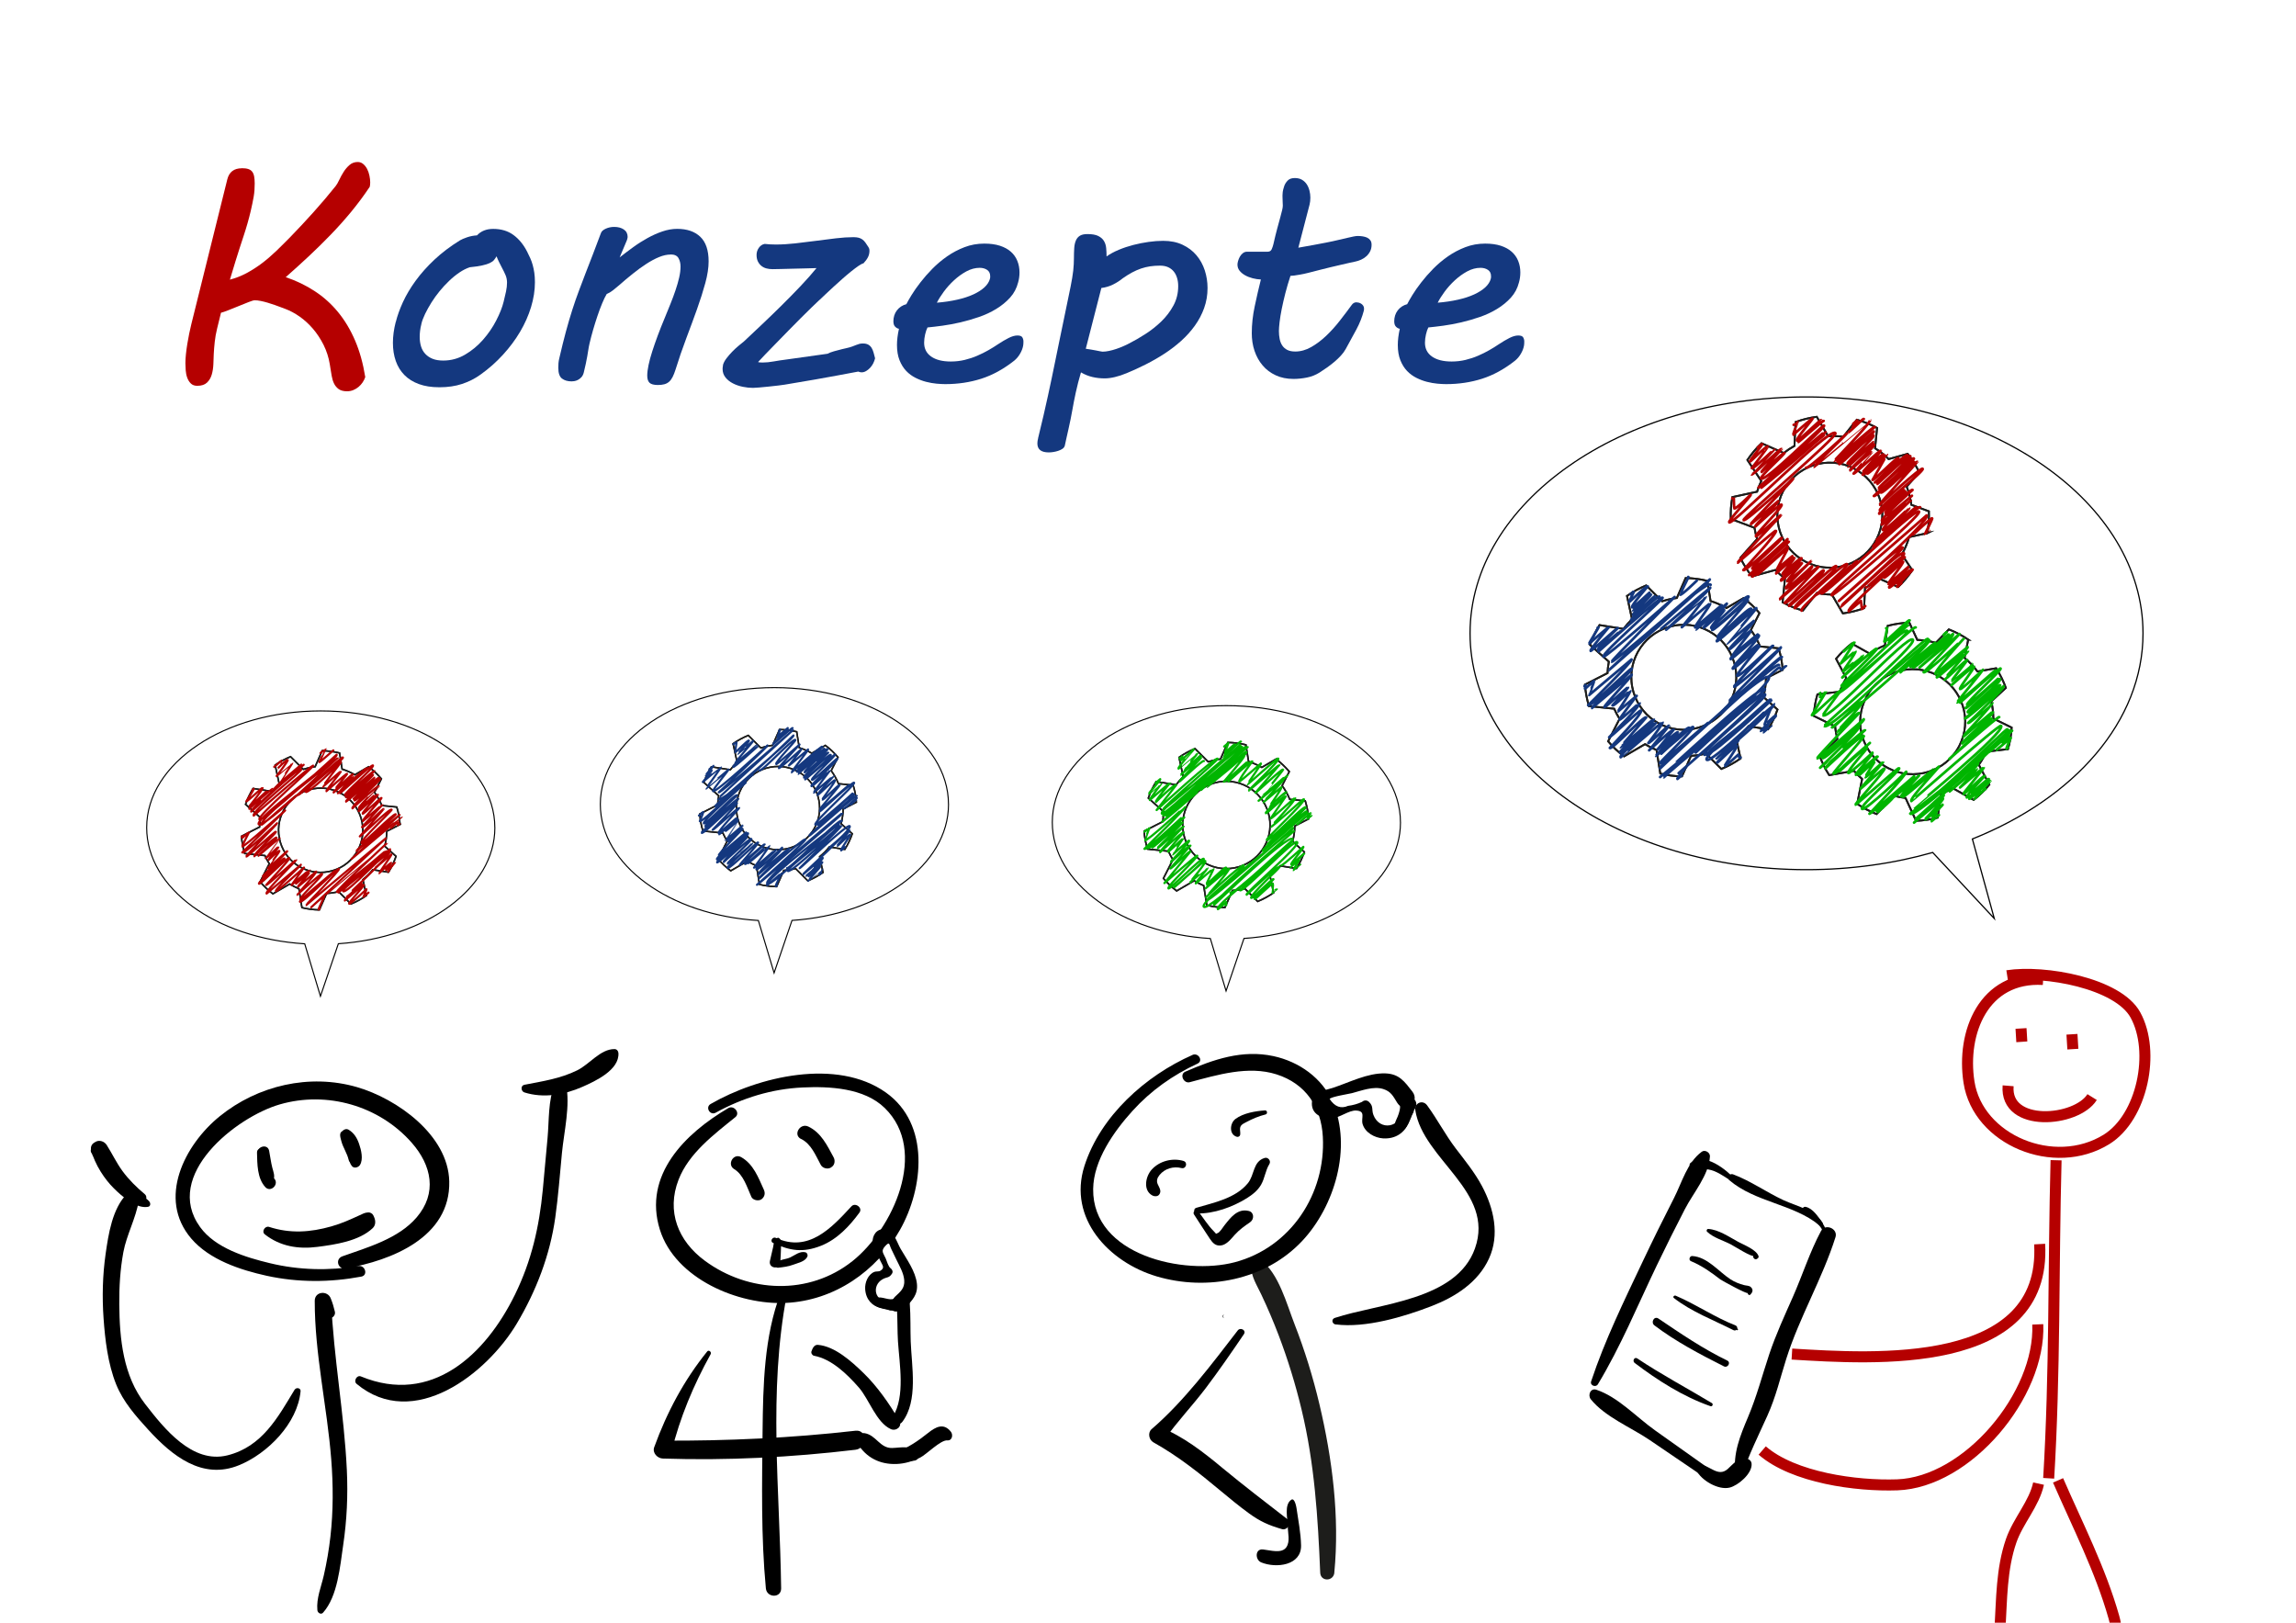 <?xml version="1.0" encoding="UTF-8"?>
<svg id="Ebene_1" data-name="Ebene 1" xmlns="http://www.w3.org/2000/svg" xmlns:xlink="http://www.w3.org/1999/xlink" viewBox="0 0 600 424">
  <defs>
    <style>
      .cls-1 {
        stroke-width: .55px;
      }

      .cls-1, .cls-2, .cls-3, .cls-4, .cls-5, .cls-6, .cls-7, .cls-8, .cls-9, .cls-10, .cls-11, .cls-12, .cls-13, .cls-14 {
        fill: none;
      }

      .cls-1, .cls-2, .cls-4, .cls-5, .cls-10, .cls-12 {
        stroke-linecap: round;
        stroke-linejoin: round;
      }

      .cls-1, .cls-5, .cls-9 {
        stroke: #b50000;
      }

      .cls-15 {
        fill: #fff;
      }

      .cls-2 {
        stroke-width: .57px;
      }

      .cls-2, .cls-4 {
        stroke: #00b500;
      }

      .cls-3 {
        stroke-width: .28px;
      }

      .cls-3, .cls-6, .cls-7, .cls-8, .cls-9, .cls-13, .cls-14 {
        stroke-miterlimit: 10;
      }

      .cls-3, .cls-13 {
        stroke: #000;
      }

      .cls-4, .cls-5, .cls-10 {
        stroke-width: .69px;
      }

      .cls-16 {
        fill: #14387f;
      }

      .cls-17 {
        fill: url(#radial-gradient);
        filter: url(#drop-shadow-1);
      }

      .cls-6 {
        stroke-width: .4px;
      }

      .cls-6, .cls-7, .cls-8, .cls-14 {
        stroke: #1d1d1b;
      }

      .cls-7 {
        stroke-width: .39px;
      }

      .cls-8 {
        stroke-width: .38px;
      }

      .cls-9 {
        stroke-width: 2.88px;
      }

      .cls-10, .cls-12 {
        stroke: #14387f;
      }

      .cls-18 {
        clip-path: url(#clippath);
      }

      .cls-12 {
        stroke-width: .55px;
      }

      .cls-13 {
        stroke-width: .32px;
      }

      .cls-19 {
        fill: #b50000;
      }

      .cls-14 {
        stroke-width: .48px;
      }

      .cls-20 {
        fill: #1d1d1b;
      }
    </style>
    <clipPath id="clippath">
      <rect class="cls-11" width="600" height="424"/>
    </clipPath>
    <radialGradient id="radial-gradient" cx="735.33" cy="170.08" fx="735.33" fy="170.08" r="72.76" gradientTransform="translate(1552.26 -167.53) rotate(-180) scale(1.81 -1.46)" gradientUnits="userSpaceOnUse">
      <stop offset="0" stop-color="#fff"/>
      <stop offset="1" stop-color="#fff"/>
    </radialGradient>
    <filter id="drop-shadow-1" filterUnits="userSpaceOnUse">
      <feOffset dx="0" dy="38.33"/>
      <feGaussianBlur result="blur" stdDeviation="11.5"/>
      <feFlood flood-color="#000" flood-opacity=".26"/>
      <feComposite in2="blur" operator="in"/>
      <feComposite in="SourceGraphic"/>
    </filter>
  </defs>
  <g class="cls-18">
    <g>
      <g>
        <g>
          <path d="M84.44,421.36c3.82-4.29,4.42-12.1,5.24-17.61,.97-6.51,1.27-13.06,.96-19.63-.7-14.8-3.46-29.4-4.11-44.23l-3.66,1.52c.68,.94,1.44,1.83,2.27,2.65,.98,1.05,2.71-.05,2.36-1.37-.26-1.15-.6-2.27-1.04-3.36-.78-2.21-4.21-1.96-4.21,.57-.02,13.89,3.23,27.59,4.31,41.4,.53,6.72,.55,13.48-.21,20.19-.38,3.41-.97,6.8-1.73,10.15-.69,3.03-1.98,5.97-1.68,9.1,.07,.7,.95,1.25,1.51,.62h0Z"/>
          <path d="M93.64,330.81c-7.69,1.25-15.48,1.09-23.07-.74-6.34-1.52-14.3-3.93-18.29-9.46-9.77-13.54,9.37-28.72,20.85-32.04,12.33-3.56,25.93,.34,34.44,9.99,5.23,5.93,6.77,13.2,1.27,19.58-4.76,5.52-12.7,7.76-19.35,10.12-2.01,.71-1.2,3.52,.87,3.16,11.88-2.03,27.39-8.11,27.04-22.75-.29-12.09-13.64-21.57-24.1-24.61-12.4-3.6-25.94-.45-35.9,7.63-9.16,7.43-16.37,21.49-7.41,31.95,4.75,5.54,12.79,8.19,19.69,9.71,8.19,1.79,16.51,1.76,24.74,.22,1.82-.34,1.03-3.05-.76-2.76h0Z"/>
          <path d="M67.16,301.11c.08,2.99,.02,6.74,2.18,9.08,1.41,1.53,3.73-.78,2.29-2.29-1.91-1.99-1.98-4.46-2.39-7.08-.19-1.18-2.1-.89-2.07,.28h0Z"/>
          <path d="M89.4,296.94c.72,1.12,1.28,2.2,1.53,3.52,.29,1.54,.02,2.94,1.02,4.22,.56,.71,1.7,.38,2.11-.27,.93-1.48,.33-3.94-.22-5.52s-1.32-2.84-2.72-3.69c-1.06-.64-2.42,.66-1.73,1.73h0Z"/>
          <path d="M69.19,322.52c4,3.15,8.76,3.93,13.77,3.28,4.67-.6,10.86-1.51,14.42-4.88,.84-.79,.81-1.94,.38-2.91l-.22-.48c-.2-.44-.82-.77-1.29-.74-.98,.06-1.42,.36-2.26,.74-2.47,1.13-4.68,2.15-7.37,2.91-5.53,1.57-10.78,1.93-16.3,.14-1.05-.34-2.05,1.21-1.13,1.93h0Z"/>
          <path d="M93.17,361.58c14.92,12.42,34.11-2.68,41.9-15.77,5.07-8.53,8.66-17.85,10.04-27.7,.78-5.58,1.2-11.22,1.74-16.83s2.24-12.41,1.05-18.03c-.35-1.63-2.41-1.23-2.92,0-1.77,4.26-1.47,9.54-1.89,14.11s-.81,9-1.24,13.5c-.94,9.75-2.94,18.55-7.26,27.38-7.71,15.76-21.82,29.02-40.28,21.41-1.06-.44-1.99,1.22-1.13,1.93h0Z"/>
          <path d="M137.03,285.44c5.02,1.59,10.44,.63,15.18-1.46,3.38-1.49,9.69-4.41,9.4-8.83-.04-.56-.44-1.03-1.03-1.03-3.68-.02-6.53,3.97-9.72,5.54-4.41,2.18-9.06,2.86-13.83,3.79-1.05,.21-.9,1.7,0,1.99h0Z"/>
          <path d="M77.01,363.08c-4.4,7.28-8.49,14.92-17.56,17.19-9.21,2.3-16.57-7.03-21.53-13.42-5.74-7.4-6.67-16.94-6.75-26.04-.04-4.55,.24-9.16,1.07-13.64s3.28-8.87,4.03-13.43c.28-1.72-1.68-3.21-3.09-1.8-3.84,3.85-4.85,10.58-5.59,15.78-.78,5.52-.92,11.15-.53,16.71s1.12,11.9,3.3,17.31c1.84,4.55,5.11,8.25,8.38,11.83,6.21,6.81,14.13,13.22,23.75,9.27,7.49-3.07,15.28-10.95,16.06-19.33,.08-.85-1.14-1.06-1.53-.41h0Z"/>
          <path d="M39.05,313.99c-1.01-1.3-2.87-1.77-4.24-2.69-1.8-1.22-3.43-2.79-4.72-4.54-1.22-1.65-2.03-3.45-2.69-5.4-.38-1.13-.5-1.83-1.7-2.3-.79-.31-1.64,.35-1.87,1.06l-.06,.18c-.19,.58,.13,1.18,.61,1.49l.12,.08c.55,.37,1.24,.07,1.58-.42l.1-.14-1.49,.61c-.66-.61-.77-.52-.34,.28,.15,.37,.3,.75,.46,1.12,.44,.99,.94,1.93,1.51,2.84,.99,1.58,2.14,3.07,3.47,4.38,2.05,2.02,5.84,5.39,8.91,4.79,.66-.13,.68-.91,.35-1.34h0Z"/>
          <path d="M71.37,308.33c.63-.84,.02-2.31-.21-3.22-.38-1.46-.53-2.94-.83-4.42-.39-1.97-3.37-1.13-3,.83,.34,1.81,1.13,3.82,2.04,5.41,.2,.35,1.41,2.18,2,1.4h0Z"/>
          <path d="M91.46,302.91c.06,.2,.11,.4,.13,.6,.04,.24,.33,.3,.51,.21l.18-.09c.23-.11,.4-.42,.39-.67-.05-1.15-.23-2.27-.63-3.36s-.49-2.19-.87-3.26c-.16-.46-.63-.95-1.17-.89-1.59,.17-1.1,1.57-.81,2.68,.46,1.77,1.55,3.23,1.95,5.04,.06,.26,.29,.47,.54,.54l.15,.04,.39-.51c-.24-.39-.24-.42-.69-.44-.06,0-.1,.06-.08,.11h0Z"/>
          <path d="M37.82,312.02c-2.16-1.81-4.17-3.79-5.84-6.07-1.57-2.16-2.68-4.53-4.1-6.77-.61-.96-1.95-1.43-2.98-.78l-.34,.21c-.64,.41-.92,1.12-.75,1.85,.59,2.56,3.32,5.42,5.05,7.35,2.16,2.41,4.6,4.54,7.24,6.42,1.29,.92,2.94-1.19,1.71-2.22h0Z"/>
        </g>
        <path class="cls-3" d="M129.31,216.25c0-16.84-20.37-30.49-45.49-30.49s-45.49,13.65-45.49,30.49c0,15.89,18.14,28.94,41.3,30.36l4.11,13.7,4.68-13.72c22.97-1.54,40.9-14.53,40.9-30.33Z"/>
        <g>
          <path class="cls-7" d="M104.54,215.39c-.06-.76-.16-1.52-.3-2.28s-.33-1.51-.55-2.23l-3.9-.4c-.51-1.24-1.16-2.39-1.92-3.44l1.8-3.54c-1-1.17-2.12-2.23-3.34-3.15l-3.59,2.09c-1.05-.61-2.17-1.1-3.33-1.47l-.67-4.22c-1.47-.36-3-.56-4.55-.59l-1.84,4.18c-.33,.04-.66,.09-.98,.15-.72,.14-1.43,.32-2.11,.54l-3.33-3.32c-1.44,.59-2.79,1.33-4.03,2.2l1.06,4.89c-.65,.62-1.25,1.3-1.79,2.01l-5.03-.79c-.8,1.3-1.47,2.69-1.97,4.15l3.94,3.52c-.15,.78-.25,1.59-.28,2.4l-4.73,2.42c.06,.76,.16,1.52,.3,2.28s.33,1.51,.55,2.23l5.29,.54c.33,.74,.71,1.46,1.13,2.13l-2.4,4.71c1,1.17,2.12,2.23,3.34,3.15l4.4-2.56c.76,.47,1.57,.88,2.4,1.23l.79,4.94c1.47,.36,3,.56,4.55,.59l1.9-4.3c.72-.04,1.44-.13,2.16-.26,.33-.06,.65-.13,.97-.21l3.23,3.23c1.44-.59,2.79-1.33,4.03-2.2l-.9-4.18c.95-.77,1.82-1.63,2.58-2.58l4.1,.65c.8-1.3,1.47-2.69,1.97-4.15l-2.96-2.65c.33-1.26,.52-2.57,.55-3.9l3.49-1.78Zm-18.7,12.37c-5.97,1.12-11.73-2.81-12.85-8.79s2.81-11.73,8.79-12.85c5.97-1.12,11.73,2.81,12.85,8.79s-2.81,11.73-8.79,12.85Z"/>
          <path class="cls-7" d="M104.54,215.39c-.06-.76-.16-1.52-.3-2.28s-.33-1.51-.55-2.23l-3.9-.4c-.51-1.24-1.16-2.39-1.92-3.44l1.8-3.54c-1-1.17-2.12-2.23-3.34-3.15l-3.59,2.09c-1.05-.61-2.17-1.1-3.33-1.47l-.67-4.22c-1.47-.36-3-.56-4.55-.59l-1.84,4.18c-.33,.04-.66,.09-.98,.15-.72,.14-1.43,.32-2.11,.54l-3.33-3.32c-1.44,.59-2.79,1.33-4.03,2.2l1.06,4.89c-.65,.62-1.25,1.3-1.79,2.01l-5.03-.79c-.8,1.3-1.47,2.69-1.97,4.15l3.94,3.52c-.15,.78-.25,1.59-.28,2.4l-4.73,2.42c.06,.76,.16,1.52,.3,2.28s.33,1.51,.55,2.23l5.29,.54c.33,.74,.71,1.46,1.13,2.13l-2.4,4.71c1,1.17,2.12,2.23,3.34,3.15l4.4-2.56c.76,.47,1.57,.88,2.4,1.23l.79,4.94c1.47,.36,3,.56,4.55,.59l1.9-4.3c.72-.04,1.44-.13,2.16-.26,.33-.06,.65-.13,.97-.21l3.23,3.23c1.44-.59,2.79-1.33,4.03-2.2l-.9-4.18c.95-.77,1.82-1.63,2.58-2.58l4.1,.65c.8-1.3,1.47-2.69,1.97-4.15l-2.96-2.65c.33-1.26,.52-2.57,.55-3.9l3.49-1.78Zm-18.7,12.37c-5.97,1.12-11.73-2.81-12.85-8.79s2.81-11.73,8.79-12.85c5.97-1.12,11.73,2.81,12.85,8.79s-2.81,11.73-8.79,12.85Z"/>
          <g>
            <path class="cls-1" d="M98.2,226.66l4.08-3.42c.15,.18-3.25,4.87-3.21,4.92,0,0,3.04-2.89,3.21-2.69,.05,.06-1.51,1.78-1.44,1.86,.12,.15,2.36-2.03,2.38-2,0,0-1.94,2.41-1.89,2.46,0,0,.35-.3,.35-.29"/>
            <path class="cls-1" d="M85.33,233.55s15.76-13.25,15.77-13.23c0,0-13.35,12.38-13.05,12.73,.14,.17,12.79-10.91,12.87-10.8,.23,.27-13.21,10.12-12.49,10.97l13.5-11.33c.75,.89-12.92,10.21-12.28,10.98,.81,.96,11.53-10.85,12.11-10.16,.44,.53-11.48,11.66-11.42,11.72,.22,.27,4.19-3.52,4.19-3.52,.26,.31-4.65,4.14-4.43,4.4,.02,.03,4.92-4.26,4.98-4.18,.26,.32-4.12,4.72-3.85,5.03,.23,.27,4.55-3.82,4.55-3.82,.06,.07-.82,2.03-.82,2.03,0,0,1.35-1.14,1.35-1.14"/>
            <path class="cls-1" d="M102.17,216.36s1.94-1.71,1.98-1.66c0,0-.22,.9-.2,.93,.02,.02,.52-.48,.54-.45"/>
            <path class="cls-1" d="M77.96,207.69c.25,.3,11.35-10.13,11.65-9.77,.38,.45-10.15,8.48-9.71,9,.52,.62,9.2-7.72,9.2-7.72,0,0-4.9,6.35-4.84,6.42,.09,.11,4.69-4.18,4.81-4.04,.09,.11-3.95,4.96-3.78,5.16,0,0,5.28-4.75,5.43-4.56,.08,.1-2.97,3.66-2.9,3.74,.16,.19,4.32-3.76,4.38-3.68,.22,.26-5.31,4.51-5.03,4.84,.01,.01,5.11-4.29,5.11-4.29,.1,.12-4.01,4.47-4.01,4.48,.13,.15,7.3-7.08,7.77-6.52,0,0-7.57,6.04-7.2,6.49,.09,.1,8.31-7.63,8.63-7.24,.43,.52-7.69,7.34-7.31,7.8,0,0,7.59-6.51,7.66-6.43,.22,.26-7.39,6.95-7.39,6.95,.35,.41,6.95-6.07,7.06-5.93,.3,.36-7.39,6.72-7.09,7.08,.08,.09,7.46-6.26,7.46-6.26,.08,.09-5.46,5.52-5.46,5.52,0,0,6.45-5.67,6.58-5.52l-6.35,5.94c.23,.27,6.68-5.61,6.68-5.61,.27,.33-7.65,7.17-7.21,7.69,0,0,6.65-6.2,6.95-5.83,.02,.03-5.56,5.44-5.25,5.8,0,0,4.05-3.45,4.07-3.42,0,0-4.4,3.85-4.15,4.14,.22,.27,4.82-4.57,5.08-4.26,.05,.06-4.28,4.66-4.03,4.96,.19,.23,4.78-4.32,4.93-4.14,.17,.2-5.14,5.75-4.87,6.07,0,0,5.06-4.32,5.1-4.28l-5.33,5.85c.34,.41,5.54-4.93,5.68-4.77,.05,.05-6.26,7.2-6.26,7.2,.12,.15,7.88-7.53,8.34-6.99,.16,.19-8.37,8.14-7.88,8.73,.36,.43,8.51-8.06,8.96-7.52,.13,.16-10.47,9.43-10.31,9.61l11.29-9.47-12.55,11.52s13.01-11.04,13.07-10.97"/>
            <path class="cls-1" d="M63.14,218.71s.51-.48,.54-.45c0,0-.39,.65-.35,.68,0,0,1.72-1.55,1.77-1.49,0,0-1.9,3.62-1.81,3.73,.29,.35,11.23-9.42,11.23-9.42l-11.22,10.98c.49,.59,9.11-7.65,9.11-7.65,.15,.18-8.27,8.44-8.04,8.72,.19,.22,7.53-6.74,7.74-6.5,.23,.27-6.02,5.99-5.66,6.43,0,0,5.52-5.25,5.83-4.89,.24,.28-4.85,4.68-4.77,4.77,0,0,5.58-4.77,5.62-4.72,.01,.01-3.79,5.3-3.79,5.3,.21,.26,3.26-2.98,3.38-2.83,.11,.13-2.66,3.1-2.5,3.3,0,0,2.64-2.52,2.79-2.34,.17,.21-3.21,4.49-3.18,4.52,.22,.26,5.17-4.6,5.3-4.45,.05,.06-6.63,6.51-6.49,6.68,.37,.44,5.4-5.14,5.7-4.78,.26,.31-7.03,6.18-6.67,6.62,.33,.39,7.52-7.21,7.96-6.68,.19,.22-6.07,7.01-6.07,7.01,.2,.24,7.79-6.71,7.88-6.61,.12,.15-8.27,8.26-7.77,8.85l8.99-7.55c.11,.13-6.93,6.46-6.55,6.9,.25,.3,7.33-6.15,7.33-6.15l-3.25,4.56s4.66-4.03,4.72-3.96c.09,.1-3.54,3.6-3.54,3.6l3.37-2.83c.18,.21-3.01,3.48-2.86,3.65l4.74-3.97c.22,.26-5.01,6.03-4.98,6.07,0,0,6.33-5.73,6.54-5.49,.35,.42-6.07,6.19-5.65,6.69,.36,.43,9.49-8.05,9.53-8,.07,.08-9.97,8.27-9.69,8.62,.51,.61,9.89-8.98,10.22-8.58,.28,.34-8.68,9.35-8.59,9.47l20.81-17.46-19.49,18.01s3.22-2.98,3.36-2.82c.09,.1-1.52,3.31-1.44,3.4,.02,.02,.31-.28,.32-.27"/>
            <path class="cls-1" d="M83.76,196.76s1.32-1.14,1.34-1.12c.03,.04-1.67,3.5-1.67,3.5,.1,.12,3.67-3.08,3.67-3.08"/>
            <path class="cls-1" d="M65.96,206.4s.35-.29,.35-.29c.12,.14-1.94,3.27-1.94,3.27,.16,.19,4.16-3.64,4.23-3.55,.26,.31-3.35,4.72-3.35,4.72,.27,.32,4.33-3.92,4.48-3.76,.21,.25-4.84,4.25-4.59,4.56,0,0,5.97-5.54,6.23-5.23,.03,.03-6.01,5.66-5.76,5.96,.13,.16,12.37-11.88,13.11-11,.29,.34-13.25,11.06-12.42,12.05,0,0,15.28-13.44,15.58-13.08,.19,.23-14.79,13.26-14.1,14.08,.74,.88,20.2-16.95,20.2-16.95,.74,.89-21.62,16.72-20.37,18.21,1.18,1.4,20.49-17.5,20.64-17.32,0,0-21.09,15.99-19.88,17.44,.12,.14,9.04-7.88,9.18-7.71"/>
            <path class="cls-1" d="M71.65,200.38l1.93-1.62s-1.02,2.02-1.01,2.02c0,0,2.39-2.46,2.61-2.19,.19,.23-2.9,4.18-2.9,4.18,0,0,4.1-3.47,4.11-3.45,.11,.13-3.45,5.33-3.44,5.34,.24,.29,6.01-5.05,6.01-5.04,0,0-7.68,6.27-7.32,6.69,.02,.02,7.72-6.48,7.72-6.48"/>
          </g>
        </g>
      </g>
      <g>
        <path d="M187.04,290.73c7.02-3.87,14.67-6.21,22.7-6.58,7.04-.33,16.09,.11,21.46,5.36,11.56,11.27,2.07,31.65-8.42,40-11.34,9.02-27.13,8.38-38.62-.11-6.95-5.13-10.06-12.85-6.83-21.17,2.68-6.9,9.26-11.82,14.84-16.33,1.35-1.09-.38-3.21-1.83-2.37-11.18,6.54-22.39,17.47-17.89,31.8,4.02,12.8,20.52,19.73,32.96,19.11,12.59-.62,23.66-8.24,29.79-19.1s7.93-27.63-3.71-35.88c-12.8-9.08-33.36-4.17-45.79,3.01-1.46,.85-.16,3.08,1.33,2.27h0Z"/>
        <path d="M204,337.84c-4.34,11.39-4.59,24.14-4.72,36.19-.14,13.58-.43,27.47,.86,41,.24,2.5,4.02,2.61,3.99,0-.34-25.75-3.39-51.21,1.48-76.74,.2-1.07-1.23-1.45-1.62-.45h0Z"/>
        <path d="M191.87,305.49c2.42,1.46,3.37,4.78,4.47,7.22,.26,.58,1.02,.94,1.63,.93,.57-.01,.95-.13,1.33-.55,.62-.68,.66-1.48,.29-2.28-1.43-3.16-2.71-6.64-5.89-8.45-2.03-1.16-3.83,1.93-1.83,3.13h0Z"/>
        <path d="M209.34,297.59c2.66,1.33,3.79,4.29,5.14,6.77,.41,.76,1.39,1.11,2.2,.9,.35-.09,.59-.26,.86-.5,.65-.59,.7-1.63,.3-2.36-1.67-3.09-3.26-6.46-6.61-8.04-2.16-1.02-4.08,2.16-1.9,3.25h0Z"/>
        <path d="M213.85,327.28s.03-.04,0-.04-.03,.04,0,.04h0Z"/>
        <path d="M203.09,323.48c-.92,.4-.86,1.49-1.05,2.36-.27,1.22-.58,2.43-.84,3.65-.41,1.94,2.55,2.39,2.71,.37,.11-1.33,.14-2.66,.19-3.99,.04-.96,.28-1.77-.55-2.39-.14-.1-.32-.06-.46,0h0Z"/>
        <path d="M202.8,330.39s.03-.05,0-.05-.03,.05,0,.05h0Z"/>
        <path d="M203.32,331.25c1.36-.15,2.71-.31,4-.8s2.94-.78,3.61-1.99c.26-.46,.04-1.14-.51-1.26-1.44-.31-2.64,.75-3.9,1.35-1.16,.56-2.83,.49-3.71,1.45-.38,.42-.16,1.32,.52,1.25h0Z"/>
        <path d="M201.99,324.75c4.42,2.09,7.82,2.63,12.56,.76,4.18-1.65,7.46-5.12,10.05-8.68,.9-1.23-1.08-2.73-2.1-1.62-5.2,5.63-11.2,12.17-19.74,8.24-.88-.4-1.65,.89-.76,1.31h0Z"/>
        <path d="M184.8,353.14c-6.08,7.53-10.54,15.92-13.84,25.01-.54,1.49,.85,2.91,2.25,2.96,16.8,.56,33.67-.31,50.35-2.3,3.13-.37,3.18-5.33,0-4.97-16.75,1.91-33.5,2.67-50.35,2.59l2.25,2.96c2.22-9,5.76-17.45,10.25-25.55,.31-.55-.48-1.24-.91-.71h0Z"/>
        <path d="M224.08,377.14c2.24,3.73,5.88,5.56,10.22,5.39,2.13-.08,4.27-.72,6.17-1.67,1.64-.82,5.35-4.65,7.09-4.5,1.28,.11,1.56-1.45,.93-2.25-1.87-2.4-3.97-1.28-5.96,.31-4.75,3.79-12.11,8.74-17.25,2.02-.53-.69-1.69-.09-1.21,.71h0Z"/>
        <path d="M225.13,377.46c1.73,.36,2.33,2.08,3.62,3.06,.85,.65,1.76,.98,2.8,1.15,2.3,.37,4.97,.11,7.3,0,1.09-.05,1.62-1.32,.88-2.12-1.85-1.99-4.15-1.27-6.58-1.2-3.23,.09-4.15-3.35-7.2-3.87-1.93-.33-2.79,2.56-.82,2.97h0Z"/>
        <path d="M213.51,354.32s.03-.04,0-.04-.03,.04,0,.04h0Z"/>
        <path d="M212.72,354.25c4.63,.86,8.68,4.84,11.71,8.29,2.68,3.05,4.56,9.17,8.37,10.88,1.39,.62,3.09-.7,2.21-2.21-2.59-4.41-5.75-8.97-9.44-12.53-3.06-2.96-7.41-6.91-11.83-7.28-.71-.06-1.22,.52-1.45,1.11l-.23,.57c-.18,.45,.2,1.08,.66,1.17h0Z"/>
        <path d="M235.8,371.52c4.19-5.52,2.43-14.52,2.19-21.01-.22-6.09,.48-13.85-2.7-19.31-1.14-1.96-4.2-.18-3.04,1.78,2.78,4.7,2.06,12.19,2.41,17.53,.39,5.93,1.93,14.4-1.31,19.58-.99,1.59,1.38,2.84,2.45,1.43h0Z"/>
        <g>
          <g>
            <g>
              <path class="cls-15" d="M235.83,339.13c-1.62,1.31-3.78,2.42-5.74,1.68-1.69-.63-2.67-2.54-2.64-4.34,.02-1.39,.76-2.95,2.13-3.21,.51-.1,1.04,0,1.55-.07s1.06-.4,1.1-.92c.02-.28-.11-.55-.24-.8-.63-1.21-1.26-2.42-1.88-3.62-.54-1.04-1.1-2.17-.96-3.34s1.32-2.28,2.43-1.88c.68,.25,1.08,.94,1.42,1.58,.94,1.78,1.89,3.57,2.83,5.35,.84,1.58,1.68,3.19,2.02,4.95,.33,1.74,0,3.79-1.44,4.81-.4,.28-.88,.49-1.11,.91"/>
              <path d="M235.77,338.94c-.26,.08-3.32,1.11-2.89,1.06-4.45,.52-5.18-4.11-2.24-5.74,1.19-.67,1.68-.25,2.47-1.48,.32-.5,.06-1.08-.37-1.39-.64-.47-.96-1.84-1.27-2.54-.66-1.48-1.34-1.95-.17-3.23,1.24-1.35,1.01-.51,1.61,.73,.44,.91,.88,1.82,1.32,2.74,.81,1.69,1.92,3.52,2.07,5.42,.17,2.13-1.03,3.01-2.42,4.32-1.89,1.77,1.14,4.74,2.81,2.81s3.24-3.3,2.92-6.24c-.35-3.2-2.68-6.38-4.25-9.08-1.01-1.75-1.83-4.99-4.21-5.15-2.13-.14-3.28,1.72-3.11,3.64s1.28,2.95,2.02,4.64c.49,1.12,1.36,1.82-.1,2.65-.28,.16-1.09,.08-1.47,.23-1.69,.71-2.51,2.8-2.4,4.52,.36,5.55,6.94,6.67,9.9,2.38,.1-.14-.06-.33-.22-.29h0Z"/>
            </g>
            <g>
              <path class="cls-15" d="M235.55,339.87c-.17,0-.21,.22-.26,.39-.14,.54-.73,.84-1.27,.97-1.42,.34-2.94-.01-4.23-.7,.08,.07,.17,.15,.25,.22"/>
              <path d="M234.81,339.68c-.66,1.38-3.6,.74-4.57,.07-1.03-.71-2.01,1.22-.7,1.65,1.44,.48,2.78,1.13,4.32,.77,1.11-.26,1.93-.85,2.13-2,.12-.67-.85-1.22-1.19-.5h0Z"/>
            </g>
            <g>
              <path class="cls-15" d="M233.53,340.71c.3-.11,.6-.21,.91-.29,.07-.02,.16-.02,.17,.05"/>
              <path d="M233.38,341.52c.06,.02,.12,.05,.18,.07,.04,.02,.08,.03,.12,.05-.18-.08-.23-.1-.14-.06,.24,.1,.34,.15,.57,.18,.12,.02,.25,.02,.37,.04l-.37-.05h.04c-.11-.04-.22-.08-.33-.13l.03,.02c.79,.43,1.82,.05,2.07-.84,.1-.35,.04-.77-.14-1.08-.23-.39-.74-.75-1.21-.7-.29,.03-.54,.07-.8,.22-.16,.09-.34,.21-.46,.35-.18,.19-.33,.43-.45,.66-.13,.25-.15,.51-.04,.78s.3,.4,.56,.5h0Z"/>
            </g>
            <g>
              <path class="cls-15" d="M235.44,340.72c-.13,.06-.2,.2-.3,.29-.13,.12-.31,.17-.49,.22-.32,.09-.64,.18-.96,.26"/>
              <path d="M235.32,340.3c-.23,.07-.37,.2-.62,.19-.3-.01-.59-.03-.89-.05-.67-.04-1.15,.68-.98,1.29s.94,.98,1.49,.61c.29-.2,.59-.38,.87-.59,.14-.11,.27-.22,.38-.37,.1-.14,.14-.3,.24-.44,.24-.32-.16-.74-.49-.64h0Z"/>
            </g>
            <g>
              <path class="cls-15" d="M235.5,340.78c-.08,.34-.41,.56-.73,.68-1.08,.41-2.28,.06-3.38-.28-.47-.15-.94-.29-1.4-.44-.42-.13-.87-.3-1.07-.69"/>
              <path d="M234.8,340.58c-.36,.91-2.42,.06-2.98-.15-.52-.19-1.77-.41-2.1-.85-.7-.94-2.31-.02-1.59,.93,.95,1.27,2.85,1.53,4.33,1.75,1.3,.2,2.91,.08,3.68-1.12,.55-.85-.92-1.58-1.33-.56h0Z"/>
            </g>
            <g>
              <path class="cls-15" d="M234.98,339.79l-1.29,.92"/>
              <path d="M234.57,339.37c-.16,.14-.33,.29-.51,.39-.2,.11-.41,.2-.62,.3s-.34,.36-.33,.58v.06c.02,.28,.18,.46,.43,.56l.06,.02c.21,.09,.49-.02,.65-.17s.31-.34,.48-.48,.37-.23,.55-.35c.3-.18,.38-.58,.16-.86-.23-.29-.6-.28-.87-.06h0Z"/>
            </g>
          </g>
          <path d="M235.54,339.3c-.38,.66-.57,.95-1.45,.7-.8-.23-1.32-.33-2.1,.06-.28,.14-.37,.23-.62,.22-.14,0-.37-.18-.55-.21-.63-.1-1.27,.06-1.69,.51-.08,.09-.12,.25-.05,.35,.66,.95,1.73,.65,2.72,.78l-.6-.34c1.65,2.54,3.81-.12,5.17-1.42,.56-.53-.44-1.33-.84-.65h0Z"/>
          <path d="M228.49,340.44c.07,0,.07-.1,0-.1s-.07,.1,0,.1h0Z"/>
          <path d="M234.16,339.59c-.08,.05-.16,.09-.25,.14-.06,.03,.08-.03,.02,0-.02,0-.04,.02-.06,.02-.08,.03-.16,.05-.23,.1-.23,.15-.35,.48-.19,.72s.47,.34,.72,.19c.23-.13,.4-.4,.52-.62,.08-.15,.07-.35-.06-.47s-.32-.15-.47-.06h0Z"/>
          <path d="M234.22,340.35c-.17,.03-.32,.15-.4,.29-.06,.1-.06,.27,.05,.35,.08,.06,.17,.11,.28,.07,.12-.04,.22-.15,.21-.28,0-.02,0-.04,0-.06,0,.01-.01,.06,0,.02,0,0,.02-.05,0-.02-.02,.03,.02-.02,.02-.03,.01-.02-.02,.02,0,0,0,0,.02-.02,.03-.03,.06-.06,.08-.17,.03-.24-.05-.08-.13-.1-.22-.09h0Z"/>
          <path d="M234.56,339.66l-.13-.05c-.21-.06-.41-.07-.62-.03-.21,0-.4,.07-.58,.18-.18,.1-.33,.23-.44,.4-.14,.15-.23,.33-.28,.53l-.06,.41c0,.28,.07,.54,.21,.78l.24,.31c.19,.19,.42,.33,.69,.4l.13,.05c.21,.06,.41,.07,.62,.03,.21,0,.4-.07,.58-.18,.18-.1,.33-.23,.44-.4,.14-.15,.23-.33,.28-.53l.06-.41c0-.28-.07-.54-.21-.78l-.24-.31c-.19-.19-.42-.33-.69-.4h0Z"/>
          <path d="M233.93,339.27c-1.66,.77-3.41-.72-5-.11-.26,.1-.47,.36-.37,.66,.41,1.23,1.67,1.47,2.82,1.65,1.24,.19,2.43,.17,3.52-.52s.14-2.19-.98-1.68h0Z"/>
        </g>
        <path class="cls-3" d="M247.86,210.16c0-16.84-20.37-30.49-45.49-30.49s-45.49,13.65-45.49,30.49c0,15.89,18.14,28.94,41.3,30.36l4.11,13.7,4.68-13.72c22.97-1.54,40.9-14.53,40.9-30.33Z"/>
        <g>
          <path class="cls-8" d="M223.79,209.61c-.06-.75-.15-1.5-.29-2.25s-.32-1.49-.54-2.2l-3.85-.39c-.5-1.22-1.14-2.36-1.9-3.4l1.78-3.5c-.98-1.16-2.09-2.2-3.3-3.11l-3.54,2.06c-1.04-.6-2.14-1.09-3.29-1.45l-.66-4.17c-1.45-.36-2.96-.55-4.49-.58l-1.82,4.13c-.32,.04-.65,.09-.97,.15-.71,.13-1.41,.31-2.08,.53l-3.29-3.28c-1.42,.58-2.75,1.31-3.98,2.17l1.05,4.83c-.64,.62-1.24,1.28-1.77,1.99l-4.97-.78c-.79,1.28-1.45,2.66-1.95,4.09l3.89,3.48c-.15,.78-.24,1.57-.28,2.37l-4.68,2.39c.06,.75,.15,1.5,.29,2.25s.32,1.49,.54,2.2l5.22,.53c.32,.73,.7,1.44,1.12,2.11l-2.37,4.65c.98,1.16,2.09,2.2,3.3,3.11l4.35-2.53c.76,.47,1.55,.87,2.37,1.21l.78,4.88c1.45,.36,2.96,.55,4.49,.58l1.87-4.25c.71-.04,1.42-.12,2.13-.26,.32-.06,.65-.13,.96-.21l3.19,3.19c1.42-.58,2.75-1.31,3.98-2.17l-.89-4.13c.94-.76,1.79-1.61,2.54-2.55l4.05,.64c.79-1.28,1.45-2.66,1.95-4.09l-2.93-2.62c.33-1.24,.52-2.54,.54-3.85l3.45-1.76Zm-18.47,12.22c-5.9,1.11-11.58-2.78-12.69-8.68-1.11-5.9,2.78-11.58,8.68-12.69,5.9-1.11,11.58,2.78,12.69,8.68s-2.78,11.58-8.68,12.69Z"/>
          <path class="cls-8" d="M223.79,209.61c-.06-.75-.15-1.5-.29-2.25s-.32-1.49-.54-2.2l-3.85-.39c-.5-1.22-1.14-2.36-1.9-3.4l1.78-3.5c-.98-1.16-2.09-2.2-3.3-3.11l-3.54,2.06c-1.04-.6-2.14-1.09-3.29-1.45l-.66-4.17c-1.45-.36-2.96-.55-4.49-.58l-1.82,4.13c-.32,.04-.65,.09-.97,.15-.71,.13-1.41,.31-2.08,.53l-3.29-3.28c-1.42,.58-2.75,1.31-3.98,2.17l1.05,4.83c-.64,.62-1.24,1.28-1.77,1.99l-4.97-.78c-.79,1.28-1.45,2.66-1.95,4.09l3.89,3.48c-.15,.78-.24,1.57-.28,2.37l-4.68,2.39c.06,.75,.15,1.5,.29,2.25s.32,1.49,.54,2.2l5.22,.53c.32,.73,.7,1.44,1.12,2.11l-2.37,4.65c.98,1.16,2.09,2.2,3.3,3.11l4.35-2.53c.76,.47,1.55,.87,2.37,1.21l.78,4.88c1.45,.36,2.96,.55,4.49,.58l1.87-4.25c.71-.04,1.42-.12,2.13-.26,.32-.06,.65-.13,.96-.21l3.19,3.19c1.42-.58,2.75-1.31,3.98-2.17l-.89-4.13c.94-.76,1.79-1.61,2.54-2.55l4.05,.64c.79-1.28,1.45-2.66,1.95-4.09l-2.93-2.62c.33-1.24,.52-2.54,.54-3.85l3.45-1.76Zm-18.47,12.22c-5.9,1.11-11.58-2.78-12.69-8.68-1.11-5.9,2.78-11.58,8.68-12.69,5.9-1.11,11.58,2.78,12.69,8.68s-2.78,11.58-8.68,12.69Z"/>
          <g>
            <path class="cls-12" d="M216.71,221.42c.09,.1,5.28-4.57,5.35-4.49,.11,.13-3.35,3.92-3.23,4.06,.13,.16,3.18-3.18,3.43-2.88,.06,.08-2.65,3.89-2.46,4.11l1.05-.88"/>
            <path class="cls-12" d="M205.67,226.82c.43,.51,13.14-11.85,13.55-11.37,.77,.92-13.94,11.47-13.39,12.13,.75,.9,13.98-12,14.11-11.84,.1,.12-10.98,11.11-10.98,11.11,.15,.18,12.47-11.75,13.1-10.99,.73,.87-12.31,12.44-12.18,12.6l5.13-4.3c.19,.23-4.34,4.66-4.33,4.68,0,0,4.21-3.54,4.21-3.54,.18,.21-3.86,3.38-3.61,3.67,.11,.13,3.04-2.55,3.04-2.55,.13,.16-3.21,3.66-3.16,3.73,0,0,3.77-3.17,3.77-3.16,.03,.04-.95,1.57-.91,1.62l.61-.51"/>
            <path class="cls-12" d="M220.63,211.25c.11,.14,3.16-2.89,3.28-2.75,0,0-1.63,1.62-1.54,1.72,0,0,1.29-1.22,1.36-1.14"/>
            <path class="cls-12" d="M198.4,201.28c.56,.67,8.9-8.63,9.47-7.95,.18,.22-5.41,5.88-5.03,6.34,.13,.15,6.11-5.13,6.11-5.13,0,0-5.59,6-5.45,6.17,.21,.25,5.99-5.02,5.99-5.02,.06,.07-3.35,4.35-3.35,4.35,.06,.07,5.03-4.22,5.03-4.22,.15,.18-4.43,5.89-4.33,6,0,0,7.85-6.98,8.04-6.75,.21,.25-6.18,5.77-6.18,5.77,.18,.21,6.06-5.61,6.32-5.3,.01,.01-7.11,5.73-6.8,6.1s7.17-6.01,7.17-6.01c.41,.49-6.86,6.51-6.79,6.58,0,0,7.3-6.99,7.73-6.48,.12,.14-6.4,5.7-6.06,6.11,.01,.01,5.92-5.48,6.17-5.18,0,0-6.64,6.2-6.37,6.52,.16,.19,6.62-6.43,7.05-5.92,.28,.34-6.71,6.4-6.71,6.4l7.82-6.56c.29,.34-6.42,6.23-6.04,6.67,.34,.41,6.44-5.73,6.6-5.54,.39,.46-7.07,6.83-6.77,7.19,.21,.25,4.81-4.14,4.86-4.08,0,0-4.32,5.64-4.22,5.77,0,0,5.21-4.45,5.25-4.41,.06,.07-4.48,4.76-4.27,5,.17,.2,4.31-4.13,4.56-3.83,.23,.28-3.41,4.94-3.31,5.05,.28,.33,4.31-4.08,4.54-3.81,.1,.12-5.34,6.32-5.24,6.43,.14,.17,7.6-6.38,7.6-6.38,.18,.21-7.76,6.58-7.53,6.85,.1,.12,8.61-7.9,8.94-7.5,.43,.51-10.7,10.29-10.13,10.97,.34,.4,9.71-8.15,9.71-8.15,.19,.23-9.32,7.84-9.07,8.14,.5,.59,8.93-8.63,9.49-7.96,.43,.51-11.98,10.53-11.71,10.85,.14,.17,12.18-10.73,12.43-10.43"/>
            <path class="cls-12" d="M182.64,213.1l1.12-.94c.11,.14-.89,2.41-.89,2.41,.5,.59,11.63-10.58,12.03-10.09,0,0-11.46,10.08-10.98,10.66s8.17-7.98,8.72-7.32c0,0-8.59,7.84-8.35,8.12,0,0,8.52-7.42,8.65-7.26,.21,.24-9.85,8.65-9.6,8.94,.48,.57,8.86-8.22,9.25-7.76,.19,.22-6.37,6.98-6.37,6.98,.15,.17,6.82-5.97,6.94-5.82,.18,.21-5.74,6.23-5.35,6.69,.1,.11,4.68-4.07,4.75-3.99,0,0-4.83,4.05-4.64,4.28,.11,.13,4.55-4.22,4.75-3.98,0,0-3.21,2.88-3.02,3.11,.04,.04,3.25-2.72,3.25-2.72,.01,.01-3.34,5.08-3.34,5.08,.08,.1,4.5-3.77,4.5-3.77,.04,.04-4.05,3.82-3.83,4.08,.13,.15,3.62-3.47,3.83-3.22,0,0-6.47,6.63-6.23,6.92,.08,.1,7.14-5.99,7.14-5.99,0,0-8.04,6.53-7.62,7.04,.27,.32,7.83-7.18,8.13-6.82,.45,.54-8.31,7.4-8.15,7.6,.39,.46,7.66-6.8,7.84-6.58,.16,.19-6.33,6.18-6.06,6.51,0,0,6.95-6.44,7.25-6.08s-6.43,6.22-6.2,6.49c.02,.02,6.38-5.37,6.39-5.36,.2,.24-6.74,6.12-6.43,6.49,.42,.5,7.77-6.96,7.99-6.7,.27,.32-4.96,5.81-4.81,5.99,.04,.05,6.36-5.65,6.52-5.47,0,0-5.48,4.74-5.14,5.14,.27,.32,4.91-4.12,4.91-4.12,0,0-4.07,3.86-4.03,3.91,0,0,5.48-4.64,5.5-4.62,.13,.16-4.02,5.8-4.02,5.8,.11,.13,5.8-4.93,5.83-4.89,.27,.33-5.51,5-5.24,5.31,.37,.45,6.76-5.67,6.76-5.67,.44,.52-6.58,6.52-6.19,6.99,0,0,7.81-6.99,8.03-6.74,0,0-8.11,7.72-7.99,7.87,0,0,11.79-10.77,12.22-10.26,.31,.37-12.66,11.86-12.66,11.86,.14,.17,22.17-18.89,22.31-18.72,.33,.39-20.7,17.08-19.62,18.36,1.2,1.43,18.65-17.37,19.5-16.36,0,0-20.63,15.54-19.54,16.84,.08,.1,3.79-3.3,3.85-3.23,0,0-1.74,3.33-1.6,3.5,.02,.02,.32-.27,.32-.27"/>
            <path class="cls-12" d="M203.57,190.95l.32-.27s-.74,1.83-.74,1.83l2.72-2.28c.25,.3-4.08,3.95-3.82,4.26,0,0,4.95-4.43,5.09-4.27"/>
            <path class="cls-12" d="M185.38,200.98s1.05-.89,1.06-.89c.08,.1-2.13,2.48-2.1,2.52,.02,.02,1.6-1.43,1.65-1.38,.14,.17-2.33,3.1-2.33,3.1,0,0,4.65-3.95,4.68-3.92,.19,.23-3.88,5.55-3.82,5.62,.02,.02,5.9-4.95,5.9-4.95,.04,.05-4.31,5.4-4.1,5.64,.56,.67,14.24-11.95,14.24-11.95,.18,.21-12.73,12.26-12.73,12.26,.36,.43,19.39-16.27,19.39-16.27,0,0-19.77,17.9-19.67,18.02,1.26,1.51,19.81-16.62,19.81-16.62,.48,.57-20.8,18.09-20.44,18.53,.25,.29,9.55-8.41,9.75-8.18"/>
            <path class="cls-12" d="M191.65,194.49s.77-.68,.79-.66c.13,.15-.41,2.69-.36,2.74,.14,.17,3.39-3.37,3.65-3.06,.14,.16-2.96,3.38-2.91,3.44,.03,.03,4.01-3.36,4.01-3.36,.1,.11-4.9,5.59-4.65,5.89,.3,.36,5.5-4.98,5.68-4.76,.01,.01-6.59,5.35-6.29,5.7,.23,.27,6.42-5.46,6.46-5.42"/>
          </g>
        </g>
      </g>
      <g>
        <path class="cls-3" d="M365.97,214.87c0-16.84-20.37-30.49-45.49-30.49s-45.49,13.65-45.49,30.49c0,15.89,18.14,28.94,41.3,30.36l4.11,13.7,4.68-13.72c22.97-1.54,40.9-14.53,40.9-30.33Z"/>
        <g>
          <path class="cls-20" d="M348.69,410.9c1.41-14.56-.52-29.72-3.87-43.89-1.69-7.15-3.86-14.19-6.53-21.03-2.06-5.3-4.13-13.23-8.76-16.71-1.07-.8-2.67,.28-2.63,1.51,.1,2.88,1.49,4.9,2.71,7.48,1.66,3.5,3.17,7.06,4.55,10.68,2.4,6.32,4.39,12.8,5.97,19.38,3.39,14.09,4.28,28.19,4.87,42.6,.1,2.41,3.47,2.34,3.7,0h0Z"/>
          <path d="M311.65,275.64c-12.27,5.4-24.09,15.95-28.27,29.05-4.36,13.68,6.42,25.11,18.85,28.81,13.18,3.92,28.39,.99,38-9.18,8.52-9.02,13.16-24.47,8.06-36.3-2.74-6.35-8.83-10.62-15.49-12.06-8.14-1.76-15.66,.85-23.05,4.06-1.59,.69-.44,3.18,1.16,2.75,7.2-1.91,15.3-4.39,22.66-2.05,7.59,2.41,11.7,8.48,12.12,16.31,.81,14.91-8.42,28.95-23.04,32.79-13.18,3.46-37.17-1.75-36.98-19.13,.08-7.5,5.41-15.04,10.25-20.39s10.58-9.39,17.04-12.39c1.54-.72,.2-2.94-1.33-2.27h0Z"/>
          <path d="M309.26,303.34c-2.87-.84-6.22,0-8.27,2.24-1.63,1.77-2.38,5.46,.18,6.81,.51,.27,1.33,.28,1.73-.22,.75-.93,.02-1.89-.36-2.75s-.14-1.64,.46-2.38c1.39-1.72,3.66-2.36,5.76-1.83,1.21,.3,1.71-1.51,.51-1.86h0Z"/>
          <path d="M330.58,290.14c-2.48,.17-5.67,.7-7.72,2.23-1.5,1.11-1.73,4.08,.36,4.67,.34,.1,.78-.12,.86-.49,.1-.54-.04-.97-.04-1.49,0-1.12,.78-1.39,1.66-1.87,1.6-.85,3.26-1.56,5.02-1.99,.58-.14,.47-1.1-.14-1.06h0Z"/>
          <path d="M311.77,324.58s.02-.03,0-.03-.02,.03,0,.03h0Z"/>
          <path d="M314.86,323.67s.02-.03,0-.03-.02,.03,0,.03h0Z"/>
          <path d="M315.28,322.34s.04-.06,0-.06-.04,.06,0,.06h0Z"/>
          <path d="M312.81,317.07c4.43,.09,9.25-1.65,12.99-3.97,1.49-.93,2.87-2.01,3.76-3.56,.98-1.71,1.11-3.69,2.16-5.38,.5-.8-.33-1.87-1.23-1.6-3.13,.96-2.59,4.43-4.42,6.64-3.26,3.95-8.84,5.02-13.47,6.4-.8,.24-.65,1.44,.2,1.46h0Z"/>
          <path d="M311.99,317.28c1.39,2.13,2.75,4.28,4.17,6.39,.7,1.04,1.43,1.91,2.83,1.77,1.54-.15,2.73-1.74,3.69-2.8,1.26-1.39,2.52-2.25,4.04-3.31,1.06-.75,1.04-2.56-.38-2.91-2.95-.74-4.78,1.74-6.41,3.81-.37,.47-1.2,1.87-1.81,2-.85,.18,.37,.79-.95-.53-1.52-1.52-2.77-3.55-4.09-5.25-.48-.62-1.51,.18-1.08,.84h0Z"/>
          <path d="M319.75,344.22c-.18-.13-.18-.43,0-.56,.06-.04,0-.14-.06-.1-.26,.18-.26,.58,0,.76,.06,.04,.12-.06,.06-.1h0Z"/>
          <path d="M323.85,348.11s.03-.04,0-.04-.03,.04,0,.04h0Z"/>
          <path d="M323.44,347.65c-6.76,8.78-14.07,18.53-22.49,25.77-1.07,.92-.72,2.79,.44,3.44,6.46,3.61,12.02,8.04,17.69,12.77,2.35,1.96,4.72,3.91,7.2,5.72,3.04,2.22,5.21,3.17,8.73,4.2,1.37,.4,2.73-1.58,1.48-2.55-5.63-4.36-11.39-8.76-16.94-13.35-5.07-4.21-10.31-8.33-16.48-10.79l1.31,3.22c3.28-4.67,7.3-8.86,10.74-13.41s6.72-9.31,9.94-14.06c.7-1.03-.91-1.89-1.63-.96h0Z"/>
          <path d="M337.44,391.88c-1.91,1.29-.95,4.88-.92,6.91,.02,1.77,.66,3.93-.33,5.44-1.21,1.83-4.2,.83-6.15,.63-2.1-.22-2.08,2.71-.46,3.38,3.91,1.61,10.53,.82,10.42-4.44-.07-3.22-.72-6.55-1.19-9.73-.02-.13-.45-2.82-1.37-2.19h0Z"/>
          <path d="M349.05,346.06c7.82,1,17.85-1.99,25.12-4.81,6.16-2.39,12.1-6.19,14.94-12.4s1.28-13.09-1.84-18.95c-1.89-3.54-4.43-6.65-6.85-9.82-2.75-3.61-4.82-7.64-7.48-11.26-1.15-1.57-3.38-.62-3.08,1.3,2.03,12.92,20.86,21.22,15.59,36.07-4.84,13.65-25.11,14.36-36.63,18.17-.99,.33-.72,1.59,.23,1.72h0Z"/>
          <g>
            <g>
              <g>
                <path class="cls-15" d="M366.1,286.03c1.22,2.3,2.06,5.2,.7,7.42-1.18,1.92-3.74,2.67-5.94,2.21-1.7-.36-3.43-1.63-3.43-3.37,0-.64,.24-1.27,.28-1.91s-.24-1.39-.86-1.57c-.34-.09-.7,0-1.04,.11-1.63,.48-3.26,.96-4.88,1.45-1.41,.42-2.92,.83-4.32,.39s-2.48-2.16-1.72-3.42c.46-.77,1.4-1.1,2.27-1.36,2.41-.73,4.82-1.47,7.23-2.2,2.13-.65,4.31-1.31,6.54-1.3,2.21,0,4.65,.89,5.55,2.91,.25,.55,.39,1.19,.85,1.57"/>
                <path d="M365.86,286.03c.03,.29,.58,4.37,.61,3.74-.27,5.02-5.95,5.81-7.56,1.56-.55-1.45,.11-2.2-1.17-3.42-.51-.49-1.29-.48-1.8,0-1.16,.54-2.38,.88-3.65,1.04-1.88,.83-3.49,.23-4.82-1.79,.23-.57,5.12-1.35,5.84-1.53,2.45-.64,5.61-1.89,8.15-1.08,2.1,.66,2.62,1.94,3.7,3.65,1.87,2.98,6.15-.13,3.9-3.01-2.01-2.56-3.39-4.6-7.04-4.72-4.65-.15-9.46,2.4-13.78,3.8-2.27,.74-5.4,.96-5.42,4.06-.03,2.89,2.74,4.03,5.21,3.88,2.09-.13,4.43-2.13,6.36-2.03,2.63,.13,1.22,1.91,1.69,3.53,.66,2.24,3.15,3.6,5.33,3.74,6.67,.43,9.27-7.08,4.85-11.58-.13-.14-.44-.05-.41,.17h0Z"/>
              </g>
              <g>
                <path class="cls-15" d="M366.95,286.55c-.03,.21,.22,.31,.41,.4,.63,.3,.86,1.09,.89,1.79,.08,1.82-.71,3.6-1.86,5.02,.11-.08,.22-.17,.33-.25"/>
                <path d="M366.66,287.5c1.42,1.05-.16,4.57-1.07,5.46-1.17,1.15,.96,2.81,1.77,1.37,.92-1.64,2.09-3.16,2.01-5.13-.06-1.54-.63-2.62-2.09-3.18-.93-.36-1.3,.98-.63,1.48h0Z"/>
              </g>
              <g>
                <path class="cls-15" d="M367.5,289.21c-.06-.39-.11-.78-.13-1.18,0-.08,.02-.2,.1-.2"/>
                <path d="M368.42,289.66c.09-.15,.18-.29,.28-.43,.16-.25,.23-.52,.33-.8l-.17,.41,.03-.05c.59-.97,.03-2.27-1.04-2.57s-2.29,.54-2.21,1.68c.04,.58,.21,1.1,.61,1.54,.14,.16,.3,.3,.46,.44,.53,.47,1.33,.41,1.72-.22h0Z"/>
              </g>
              <g>
                <path class="cls-15" d="M367.96,286.88c.05,.17,.19,.29,.28,.43,.12,.19,.14,.42,.15,.65,.03,.41,.06,.82,.09,1.24"/>
                <path d="M367.42,286.88c.02,.24,.14,.48,.12,.71-.03,.36-.19,.74-.27,1.09-.2,.79,.39,1.6,1.22,1.6,.74,0,1.54-.82,1.22-1.6-.19-.45-.36-.92-.57-1.36-.19-.38-.51-.53-.78-.83-.3-.34-.97-.08-.93,.39h0Z"/>
              </g>
              <g>
                <path class="cls-15" d="M368.04,286.81c.39,.18,.59,.63,.66,1.06,.25,1.42-.46,2.81-1.15,4.07-.29,.54-.58,1.08-.87,1.61-.26,.48-.57,1-1.09,1.14"/>
                <path d="M367.59,287.6c1.09,.7-.36,2.87-.8,3.58s-.98,2.14-1.78,2.53c-1.33,.65-.17,2.63,1.16,1.99,1.62-.79,2.36-3.14,2.94-4.71s.85-3.59-.43-4.81c-.94-.9-2.22,.7-1.1,1.43h0Z"/>
              </g>
              <g>
                <path class="cls-15" d="M366.71,287.22l.82,1.8"/>
                <path d="M366.08,287.58c.19,.35,.36,.66,.46,1.05,.05,.19,.09,.39,.17,.57,.13,.28,.34,.41,.62,.51,.4,.14,.76-.17,.89-.51,.19-.48-.1-.83-.36-1.21-.21-.31-.33-.62-.46-.98-.15-.41-.55-.65-.98-.47s-.56,.65-.35,1.03h0Z"/>
              </g>
            </g>
            <path d="M366.21,286.38c.06,.05,.44,.29,.5,.37,.5,.6,.18,1.15-.04,1.75-.33,.9-.62,1.33-.38,2.33,.04,.17,.28,.54,.26,.71,0-.04-.44,.71-.5,.89-.27,.82-.26,1.46,.21,2.11,.13,.17,.3,.22,.5,.13,1.27-.56,1.15-1.92,1.53-3.06l-.6,.6c1.33-.55,2.24-1.82,1.66-3.26-.49-1.23-1.39-2.3-2.09-3.39-.54-.84-1.75,.19-1.05,.81h0Z"/>
            <path d="M365.9,295.37c.08,0,.08-.13,0-.13s-.08,.13,0,.13h0Z"/>
            <path d="M366.26,288.15c.04,.1,.07,.2,.1,.3,.01,.05,.02,.1,.03,.15,0,.02,0,.05,.01,.07-.01-.09-.01-.1,0-.03,.03,.23,.11,.46,.33,.57,.16,.08,.34,.12,.51,.07,.39-.11,.65-.62,.4-.97-.17-.23-.34-.45-.56-.63-.16-.13-.4-.2-.59-.08-.17,.11-.3,.34-.22,.55h0Z"/>
            <path d="M367.21,288.26c0,.21,.09,.43,.25,.56,.1,.08,.22,.13,.35,.09,.11-.03,.19-.11,.23-.21s.04-.22-.02-.32c-.07-.12-.18-.16-.31-.18h-.02s.06,0,.09,.01c-.03,0-.05-.01-.08-.02-.04,0,.07,.04,.02,0-.01,0-.03-.01-.04-.02,0,0-.04-.03,0,0,.04,.03,0,0-.01-.01,0,0-.02-.02-.02-.03,.02,.03,.03,.03,.01,.02,0,0,0-.01-.01-.02-.13-.21-.44-.12-.45,.12h0Z"/>
            <path d="M366.52,287.59l-.09,.15c-.14,.22-.22,.46-.23,.72-.06,.26-.05,.52,.03,.77,.06,.25,.18,.47,.35,.66,.14,.21,.32,.38,.54,.5l.46,.2c.34,.09,.69,.09,1.03,0l.46-.2c.29-.17,.52-.4,.7-.7l.09-.15c.14-.22,.22-.46,.23-.72,.06-.26,.05-.52-.03-.77-.06-.25-.18-.47-.35-.66-.14-.21-.32-.38-.54-.5l-.46-.2c-.34-.09-.69-.09-1.03,0l-.46,.2c-.29,.17-.52,.4-.7,.7h0Z"/>
            <path d="M365.8,288.31c.27,1.1-.15,2.45-.57,3.48s-.93,1.7-.7,2.82c.05,.26,.37,.52,.64,.49,1.55-.17,2.14-1.52,2.66-2.84,.58-1.48,.9-3.06,.31-4.58-.55-1.43-2.71-.9-2.34,.64h0Z"/>
          </g>
        </g>
        <g>
          <path class="cls-6" d="M341.98,213.95c-.06-.78-.16-1.57-.31-2.36s-.34-1.56-.57-2.32l-4.05-.41c-.53-1.28-1.2-2.48-2-3.57l1.87-3.68c-1.03-1.22-2.2-2.31-3.46-3.27l-3.72,2.17c-1.09-.63-2.25-1.14-3.46-1.52l-.7-4.38c-1.53-.37-3.11-.58-4.72-.61l-1.91,4.34c-.34,.04-.68,.1-1.02,.16-.75,.14-1.48,.33-2.19,.56l-3.45-3.45c-1.49,.61-2.89,1.38-4.18,2.28l1.1,5.07c-.68,.65-1.3,1.35-1.86,2.09l-5.22-.82c-.83,1.35-1.52,2.79-2.04,4.3l4.09,3.65c-.16,.81-.26,1.64-.29,2.49l-4.91,2.51c.06,.78,.16,1.57,.31,2.36s.34,1.56,.57,2.32l5.48,.56c.34,.77,.73,1.51,1.17,2.21l-2.48,4.89c1.03,1.22,2.2,2.31,3.46,3.27l4.57-2.66c.79,.49,1.63,.92,2.49,1.27l.82,5.13c1.53,.37,3.11,.58,4.72,.61l1.97-4.46c.74-.04,1.49-.13,2.24-.27,.34-.06,.68-.14,1.01-.22l3.35,3.35c1.49-.61,2.89-1.38,4.18-2.28l-.94-4.34c.99-.79,1.88-1.69,2.67-2.67l4.25,.67c.83-1.35,1.52-2.79,2.04-4.3l-3.07-2.75c.35-1.31,.54-2.66,.57-4.05l3.62-1.85Zm-19.4,12.83c-6.2,1.16-12.16-2.92-13.32-9.12s2.92-12.16,9.12-13.32c6.2-1.16,12.16,2.92,13.32,9.12,1.16,6.2-2.92,12.16-9.12,13.32Z"/>
          <path class="cls-6" d="M341.98,213.95c-.06-.78-.16-1.57-.31-2.36s-.34-1.56-.57-2.32l-4.05-.41c-.53-1.28-1.2-2.48-2-3.57l1.87-3.68c-1.03-1.22-2.2-2.31-3.46-3.27l-3.72,2.17c-1.09-.63-2.25-1.14-3.46-1.52l-.7-4.38c-1.53-.37-3.11-.58-4.72-.61l-1.91,4.34c-.34,.04-.68,.1-1.02,.16-.75,.14-1.48,.33-2.19,.56l-3.45-3.45c-1.49,.61-2.89,1.38-4.18,2.28l1.1,5.07c-.68,.65-1.3,1.35-1.86,2.09l-5.22-.82c-.83,1.35-1.52,2.79-2.04,4.3l4.09,3.65c-.16,.81-.26,1.64-.29,2.49l-4.91,2.51c.06,.78,.16,1.57,.31,2.36s.34,1.56,.57,2.32l5.48,.56c.34,.77,.73,1.51,1.17,2.21l-2.48,4.89c1.03,1.22,2.2,2.31,3.46,3.27l4.57-2.66c.79,.49,1.63,.92,2.49,1.27l.82,5.13c1.53,.37,3.11,.58,4.72,.61l1.97-4.46c.74-.04,1.49-.13,2.24-.27,.34-.06,.68-.14,1.01-.22l3.35,3.35c1.49-.61,2.89-1.38,4.18-2.28l-.94-4.34c.99-.79,1.88-1.69,2.67-2.67l4.25,.67c.83-1.35,1.52-2.79,2.04-4.3l-3.07-2.75c.35-1.31,.54-2.66,.57-4.05l3.62-1.85Zm-19.4,12.83c-6.2,1.16-12.16-2.92-13.32-9.12s2.92-12.16,9.12-13.32c6.2-1.16,12.16,2.92,13.32,9.12,1.16,6.2-2.92,12.16-9.12,13.32Z"/>
          <g>
            <path class="cls-2" d="M334.87,226.08c.21,.25,5.73-4.81,5.73-4.81,.2,.24-3.4,4.35-3.18,4.62,.1,.12,3.33-2.97,3.41-2.87,0,0-3.72,3.58-3.68,3.62,0,0,2.37-2.01,2.38-2,.07,.08-1.6,2.65-1.55,2.7,0,0,1.81-1.53,1.82-1.52"/>
            <path class="cls-2" d="M321.52,233.23c.8,.96,15.93-13.72,16.11-13.51l-13.61,12.9c.71,.85,14.15-13.57,14.98-12.57s-13.64,13.27-13.24,13.74c.07,.08,8.18-7.79,8.64-7.25,.07,.09-7.89,7.54-7.44,8.08,.29,.35,5.59-5.24,5.86-4.92,.07,.09-5.23,4.89-4.97,5.21,.16,.19,4.59-4.29,4.81-4.03,.09,.1-.2,2.42-.19,2.43,.01,.02,1.13-1.04,1.18-.99"/>
            <path class="cls-2" d="M339,215.4s3.49-3.07,3.56-2.99c.03,.03-.88,1.53-.88,1.53,0,0,1.02-.87,1.03-.86"/>
            <path class="cls-2" d="M313.87,206.42s11.42-10.44,11.84-9.94c.52,.62-10.27,9.1-10.25,9.12,.15,.18,9.2-8.68,9.68-8.12,.26,.31-5.32,6.77-5.32,6.77,.22,.27,6.14-5.3,6.21-5.21,.29,.34-5.24,4.93-5.04,5.17,0,0,6.04-5.57,6.28-5.27,0,0-3.71,4.93-3.41,5.28,.11,.13,5.64-4.73,5.64-4.73,.17,.2-3.59,5.38-3.53,5.45,.12,.14,7.84-7.02,8.06-6.76,.51,.61-7.82,8.23-7.69,8.39,.04,.05,7.91-6.81,8-6.71l-6.26,7.29c.12,.14,6.95-6.44,7.25-6.08,.08,.1-5.65,7.06-5.64,7.06,.06,.08,6.73-5.76,6.78-5.69,.26,.31-7.58,6.8-7.58,6.8,.09,.11,6.18-5.76,6.46-5.42,.09,.11-5.26,5.75-5.21,5.81l4.71-3.95c.26,.31-3.16,4.99-3.1,5.06,.08,.09,4.17-4.09,4.46-3.74,.02,.02-5.67,5.2-5.44,5.48s5.08-4.56,5.23-4.39l-3.92,5.74c.21,.25,6.25-5.49,6.37-5.34,.37,.45-6.41,7.5-6.36,7.56,.2,.24,8.52-7.4,8.65-7.25,.57,.68-9.98,10.32-9.69,10.67,.55,.66,9.63-9.16,10.16-8.53,.2,.24-10.22,9.67-10.13,9.78,0,0,10.14-9.05,10.4-8.73s-11.96,9.83-11.5,10.38c.22,.27,11.49-10.24,11.78-9.89"/>
            <path class="cls-2" d="M299.09,217.34s1.27-1.12,1.3-1.09c0,0-1.22,3.25-1.19,3.29,.44,.52,10.57-8.91,10.59-8.89,.36,.43-10.73,11.15-10.73,11.15,.46,.55,9.58-8.03,9.58-8.03,.29,.34-8.73,7.83-8.73,7.83,.5,.6,9.56-8.02,9.56-8.02l-8.34,7.86c.12,.14,7.87-6.77,7.95-6.67,.2,.24-6.81,6.81-6.69,6.95,.09,.11,6.82-5.9,6.91-5.79,0,0-6.36,6.49-6.15,6.74,0,0,5.91-5.44,6.15-5.16,0,0-4.28,4.86-4.16,5.01,.25,.3,3.82-3.44,3.94-3.31,0,0-2.65,4.03-2.63,4.05,.07,.08,4.14-3.78,4.29-3.6,.27,.32-4.99,5.57-4.89,5.69,.06,.07,5.01-4.68,5.24-4.4l-5.29,5.98c.24,.29,5-4.75,5.27-4.43l-6.78,8.25s8.47-7.37,8.6-7.21c.31,.37-8.03,8.05-7.55,8.61,.33,.39,8.76-8.3,9.23-7.74s-7.77,7.43-7.77,7.43c.14,.17,7.89-7.2,8.18-6.86,.32,.38-4.08,5.58-4.04,5.63,0,0,4.57-3.88,4.59-3.85,.18,.21-3.21,3.9-3.05,4.08,.04,.04,4.59-3.96,4.64-3.89,.11,.13-1.92,3.91-1.79,4.06,.17,.2,4.77-4.69,5.11-4.29,.24,.28-5.15,4.36-4.97,4.57,.07,.09,5.01-4.31,5.06-4.25,.23,.28-5.48,5.08-5.48,5.08l6.08-5.1c.35,.42-6.12,7.46-6.07,7.51,0,0,9.51-8.98,10-8.39,.32,.38-9.83,8.8-9.63,9.04,.51,.61,22.48-18.86,22.48-18.86,.55,.66-24.63,19.05-23.34,20.6s23.38-20.09,23.61-19.81c0,0-21.63,18.59-20.96,19.39,0,0,19.33-18.71,20.56-17.25s-20.59,17.07-19.54,18.32c.07,.09,2.23-1.87,2.23-1.87,.02,.02-.18,.82-.16,.85,0,0,.12-.16,.15-.13"/>
            <path class="cls-2" d="M319.9,195.06s1.13-.95,1.13-.95c.05,.06-1.03,2.57-.98,2.64,0,0,2.55-2.41,2.68-2.25,.07,.09-3.18,3.11-3.12,3.18,.28,.33,4.48-4.16,4.68-3.92"/>
            <path class="cls-2" d="M301.97,204.61s1.23-1.03,1.23-1.03c.19,.23-3.06,3.64-2.94,3.8,.01,.02,3.3-2.77,3.3-2.77,.05,.06-3.25,4.26-3.1,4.44,0,0,5.17-4.53,5.26-4.42,0,0-3.91,4.63-3.65,4.93,0,0,4.95-4.88,5.31-4.45l-5.13,6.55s15.41-14.1,15.99-13.41c.21,.25-14.56,12.8-14.22,13.21,.21,.25,20.06-16.83,20.06-16.83,1.05,1.25-21.68,16.53-20.43,18.01,.52,.62,20.39-18.14,20.9-17.54,.66,.79-20.81,17.85-20.77,17.9,1.31,1.56,21.4-18.14,21.49-18.03,.81,.96-20.84,17.78-20.55,18.13,.69,.82,21-18.29,21.33-17.9l-22.38,19.54c.12,.14,9.13-7.66,9.13-7.66"/>
            <path class="cls-2" d="M308.23,198.08s.82-.7,.82-.69c0,0-.63,1.28-.57,1.34,.1,.12,3.49-3.12,3.59-3.01,.02,.02-4.38,4.79-4.1,5.12,.01,.02,4.92-4.13,4.92-4.13,.23,.27-3.38,4.22-3.36,4.24,.22,.27,4.16-3.62,4.22-3.54,.33,.39-5.2,4.98-5.17,5.02,0,0,5.16-4.89,5.43-4.56,.05,.06-5.91,6.12-5.74,6.32,.06,.07,6.01-5.77,6.36-5.34"/>
          </g>
        </g>
      </g>
      <path class="cls-17" d="M31.32,81.12c0,5.06,83.45,9.16,186.4,9.16,102.94,0,186.39-4.1,186.39-9.16s-83.45-9.16-186.39-9.16c-102.95,0-186.4,4.1-186.4,9.16Z"/>
      <g>
        <path class="cls-9" d="M533.92,255.93c-15.53-.91-21.4,13.86-19.37,26.85,2.35,15.08,22.23,23.39,35.91,14.95,9.38-5.8,12.88-22.89,7.57-32.54-4.56-8.3-23.77-11.77-33.5-10.24"/>
        <path class="cls-9" d="M537.3,303.16c-.74,27.78-.25,55.46-1.93,83.11"/>
        <path class="cls-9" d="M532.72,387.66c-1.14,5.28-5.32,9.67-7.15,14.93-2.56,7.39-2.46,15.34-2.93,23.05-.7,11.65-1.41,23.31-2.12,34.96-.46,7.61-1.31,14.59-2.87,21.64-1.22,5.49,.47,5.43-4.54,8.48-7.12,4.34-25.72,3.08-34.25,2.56"/>
        <path class="cls-9" d="M537.82,386.81c5.12,11.78,11.04,23.25,14.59,35.75,1.38,4.88,.62,10.56,2.52,15.07,1.69,4.04,5.57,6.24,8.03,9.97,3.15,4.79,4.5,10.46,6,15.81,2.79,9.97,6.7,19.39,5.96,29.88-.42,5.99,0,7.17-5.47,9.02-4.92,1.66-23.36,1.09-25.9-4.7"/>
        <path class="cls-9" d="M532.52,346.05c.75,18.45-18.38,41.3-36.75,41.93-10.69,.37-27.06-1.86-35.26-8.97"/>
        <path class="cls-9" d="M533.01,325.07c1.83,33.16-43.45,30.03-64.74,28.74"/>
        <path class="cls-9" d="M528.14,268.73c.07,1.16,.13,2.32,.21,3.49"/>
        <path class="cls-9" d="M541.45,270.25c.08,1.29,.16,2.59,.24,3.88"/>
        <path class="cls-9" d="M524.77,283.71c-.89,11.06,17.89,9.47,21.95,2.95"/>
        <path d="M455.26,385.35c1.78-5.31,4.26-10.26,6.56-15.35s3.37-9.89,4.98-14.96c3.45-10.9,9.43-20.93,12.86-31.78,.7-2.23-2.67-3.67-3.79-1.6-2.93,5.47-4.85,11.56-7.36,17.24-2.17,4.91-4.45,9.83-6.15,14.92-1.86,5.58-3.26,11.02-5.56,16.46-2.06,4.88-3.96,9.48-3.32,14.83,.12,.99,1.44,1.26,1.78,.24h0Z"/>
        <path d="M476.27,319.47c-2.17-3.4-6.76-4.28-10.21-5.88-4.46-2.07-8.63-5.06-13.21-6.76-.87-.32-1.61,.97-.91,1.57,6.75,5.75,16.81,6.23,23.47,11.74,.45,.37,1.22-.1,.86-.67h0Z"/>
        <path d="M447.53,384.41c-5-3.55-10-7.09-14.99-10.64s-9.74-8.77-15.38-10.64c-1.55-.51-2.29,1.44-1.45,2.49,3.7,4.6,10.51,7.34,15.37,10.64s10.12,6.88,15.18,10.32c1.35,.92,2.58-1.25,1.27-2.18h0Z"/>
        <path d="M417.57,361.7c5.98-9.9,10.39-20.65,15.4-31.07,2.37-4.93,4.81-9.83,7.33-14.69,2.23-4.32,6.24-8.85,6.55-13.77,.06-1.01-1.28-1.86-2.14-1.23-3.84,2.84-5.17,8.03-7.3,12.19-2.79,5.45-5.51,10.95-8.13,16.49-4.85,10.26-9.9,20.54-13.48,31.33-.35,1.06,1.22,1.67,1.77,.75h0Z"/>
        <path d="M458.3,328.74l.14,.15c.15,.16,.45,.21,.64,.08l.22-.14c.19-.13,.33-.37,.25-.61-.57-1.7-3.83-2.93-5.29-3.72-2.32-1.26-5.19-3.24-7.86-3.38-.37-.02-.55,.47-.3,.72,1.62,1.56,4.2,2.27,6.18,3.3,1.04,.54,5.59,3.47,6.17,3.01h.74l-.16-.14c-.5-.43-1.2,.25-.73,.73h0Z"/>
        <path d="M457.44,338.25c.54-.57,.81-1.24,.12-1.92-.45-.45-1.24-.38-1.79-.54-1.28-.35-2.42-.78-3.55-1.51-3.13-2.05-6.02-5.84-10-6.09-.67-.04-1.02,1.05-.36,1.33,2.95,1.25,5.17,2.84,7.7,4.78,.41,.31,7.1,3.97,7.17,3.54-.06,.38,.39,.74,.7,.41h0Z"/>
        <path d="M454.13,347.26l-.35-.35c-.18-.18-.45,.1-.27,.27l.35,.35c.18,.18,.45-.1,.27-.27h0Z"/>
        <path d="M453.52,346.32c-5.47-2.14-10.27-5.49-15.63-7.77-.36-.15-.85,.31-.47,.61,4.55,3.57,10.43,5.79,15.57,8.4,.87,.44,1.45-.88,.52-1.24h0Z"/>
        <path d="M451.38,355.51c-6.45-3.14-12.08-6.99-17.99-10.98-1.13-.76-2.08,1-1.05,1.79,5.49,4.16,11.99,7.6,18.16,10.7,1,.5,1.89-1.02,.88-1.51h0Z"/>
        <path d="M447.35,366.61c-6.52-3.93-13.14-7.42-19.49-11.66-.74-.5-1.36,.66-.69,1.17,5.97,4.54,12.72,8.84,19.83,11.31,.5,.17,.78-.57,.35-.83h0Z"/>
        <path d="M443.28,384.14c1.24,2.64,5.74,5.29,8.71,4.56,2.25-.55,5.87-3.64,5.75-6.15-.03-.69-.43-1.13-1.05-1.37-2.11-.85-3.83,1.46-5.21,2.67-2.57,2.24-4.65-1.05-7.37-1.16-.79-.03-1.13,.83-.84,1.46h0Z"/>
        <path d="M476.64,323.11c1.12-1.11,.2-2.66-.51-3.73-.99-1.48-2.45-3.7-4.31-4.04-.5-.09-.91,.38-.66,.86,.74,1.4,6.36,4.58,4.92,6.48-.25,.33,.28,.71,.56,.43h0Z"/>
        <path d="M453.68,308.41c-2.37-2.68-8.29-7.57-11.94-4.51-.42,.35-.17,1.06,.31,1.19,1.96,.51,3.91,.1,5.88,.9s3.5,2.03,5.23,3.08c.42,.26,.82-.31,.51-.66h0Z"/>
        <g>
          <path class="cls-13" d="M560.02,165.48c0-34.11-39.37-61.76-87.93-61.76s-87.93,27.65-87.93,61.76,39.37,61.76,87.93,61.76c11.66,0,22.79-1.6,32.97-4.49l16.09,17.25-5.72-20.78c26.62-10.62,44.59-30.71,44.59-53.75Z"/>
          <g>
            <path class="cls-14" d="M465.86,175.02c-.07-.94-.19-1.89-.37-2.84s-.41-1.88-.68-2.78l-4.86-.49c-.63-1.54-1.44-2.97-2.4-4.29l2.25-4.42c-1.24-1.46-2.64-2.78-4.16-3.93l-4.47,2.6c-1.31-.76-2.7-1.37-4.16-1.83l-.84-5.27c-1.84-.45-3.74-.7-5.67-.73l-2.3,5.21c-.41,.05-.82,.11-1.23,.19-.9,.17-1.78,.39-2.63,.67l-4.15-4.14c-1.79,.73-3.47,1.65-5.02,2.74l1.32,6.1c-.81,.78-1.56,1.62-2.24,2.51l-6.27-.99c-1,1.62-1.83,3.35-2.46,5.17l4.91,4.39c-.19,.98-.31,1.98-.35,2.99l-5.9,3.01c.07,.94,.19,1.89,.37,2.84s.41,1.88,.68,2.78l6.59,.67c.41,.93,.88,1.81,1.41,2.66l-2.99,5.87c1.24,1.46,2.64,2.78,4.16,3.93l5.49-3.2c.95,.59,1.96,1.1,3,1.53l.98,6.16c1.84,.45,3.74,.7,5.67,.73l2.36-5.36c.89-.05,1.79-.16,2.69-.33,.41-.08,.81-.17,1.21-.27l4.03,4.02c1.79-.73,3.47-1.65,5.02-2.74l-1.13-5.21c1.19-.95,2.26-2.03,3.21-3.21l5.11,.81c1-1.62,1.83-3.35,2.46-5.17l-3.69-3.3c.42-1.57,.65-3.2,.68-4.86l4.35-2.22Zm-23.31,15.42c-7.45,1.4-14.61-3.51-16.01-10.95s3.51-14.61,10.95-16.01,14.61,3.51,16.01,10.95c1.4,7.45-3.51,14.61-10.95,16.01Z"/>
            <path class="cls-14" d="M465.86,175.02c-.07-.94-.19-1.89-.37-2.84s-.41-1.88-.68-2.78l-4.86-.49c-.63-1.54-1.44-2.97-2.4-4.29l2.25-4.42c-1.24-1.46-2.64-2.78-4.16-3.93l-4.47,2.6c-1.31-.76-2.7-1.37-4.16-1.83l-.84-5.27c-1.84-.45-3.74-.7-5.67-.73l-2.3,5.21c-.41,.05-.82,.11-1.23,.19-.9,.17-1.78,.39-2.63,.67l-4.15-4.14c-1.79,.73-3.47,1.65-5.02,2.74l1.32,6.1c-.81,.78-1.56,1.62-2.24,2.51l-6.27-.99c-1,1.62-1.83,3.35-2.46,5.17l4.91,4.39c-.19,.98-.31,1.98-.35,2.99l-5.9,3.01c.07,.94,.19,1.89,.37,2.84s.41,1.88,.68,2.78l6.59,.67c.41,.93,.88,1.81,1.41,2.66l-2.99,5.87c1.24,1.46,2.64,2.78,4.16,3.93l5.49-3.2c.95,.59,1.96,1.1,3,1.53l.98,6.16c1.84,.45,3.74,.7,5.67,.73l2.36-5.36c.89-.05,1.79-.16,2.69-.33,.41-.08,.81-.17,1.21-.27l4.03,4.02c1.79-.73,3.47-1.65,5.02-2.74l-1.13-5.21c1.19-.95,2.26-2.03,3.21-3.21l5.11,.81c1-1.62,1.83-3.35,2.46-5.17l-3.69-3.3c.42-1.57,.65-3.2,.68-4.86l4.35-2.22Zm-23.31,15.42c-7.45,1.4-14.61-3.51-16.01-10.95s3.51-14.61,10.95-16.01,14.61,3.51,16.01,10.95c1.4,7.45-3.51,14.61-10.95,16.01Z"/>
            <g>
              <path class="cls-10" d="M457.07,189.82c.32,.39,5.45-5.01,5.67-4.75,.06,.08-1.76,4.25-1.62,4.41,.05,.06,2.75-2.72,2.95-2.48s-4.05,3.91-3.99,3.99c.07,.09,2.11-1.8,2.12-1.78,.05,.06-1.42,2.06-1.37,2.11,0,0,2.05-1.77,2.07-1.74"/>
              <path class="cls-10" d="M443.14,196.63s17.24-16.25,18.12-15.2c.8,.95-16.71,14.78-15.86,15.79,.62,.74,17.14-14.74,17.31-14.53,.64,.77-16.59,13.25-16.04,13.91,.73,.87,16.22-13.61,16.22-13.61,.14,.16-17.92,14.3-16.9,15.52s17.48-14.79,17.54-14.72c.95,1.13-14.98,14.34-14.98,14.35,.12,.15,5.53-5.09,5.75-4.83,.31,.37-5.73,5.79-5.59,5.95,.16,.2,4.84-4.75,5.18-4.35,.19,.23-3.26,5.1-3.16,5.23,.17,.21,3.53-2.97,3.53-2.97,0,0,.32,.92,.33,.93,.03,.04,.26-.27,.29-.24"/>
              <path class="cls-10" d="M462.02,176.98s2.83-2.81,3.05-2.56c0,0,.4,.55,.44,.59,.04,.05,1.21-1.08,1.24-1.04"/>
              <path class="cls-10" d="M434.12,164.29s12.83-10.76,12.83-10.76c.25,.3-11.55,11.02-11.55,11.02,.03,.04,10.33-8.68,10.34-8.67,.17,.2-6.24,8.01-6.24,8.01,0,0,7.31-6.33,7.41-6.22,.29,.35-4.18,6-3.94,6.28,0,0,6.93-5.82,6.93-5.82,.33,.4-6.78,6.22-6.68,6.34,.04,.04,8.05-6.76,8.05-6.76,.25,.29-6.3,6.09-6.11,6.32,.17,.2,5.32-4.85,5.51-4.62,.03,.04-3.74,4.38-3.5,4.66,0,0,9.23-8.85,9.77-8.2,.43,.51-9.51,8.73-9.51,8.73,.32,.38,9.31-7.87,9.34-7.84,.22,.26-8.18,9.45-7.96,9.72,.26,.31,8.27-8.09,8.83-7.41,.38,.46-9.44,7.97-9,8.49,.24,.29,10.17-8.98,10.39-8.72,.09,.11-7.72,9.27-7.71,9.28,.04,.05,7-5.88,7-5.88,.33,.39-6.57,7.12-6.37,7.35,.26,.31,5.26-5.06,5.58-4.68,.1,.12-4.82,6.1-4.66,6.28,.2,.23,6.45-5.41,6.45-5.41,0,0-7.51,5.91-7.05,6.45,.13,.16,7.39-6.2,7.39-6.2,.34,.41-6.21,7.56-6.21,7.56,0,0,5.74-5.32,5.99-5.03,.09,.1-7.03,5.67-6.62,6.16,.23,.27,6.97-5.86,6.98-5.86,0,0-6.15,7.35-5.85,7.71,.53,.63,9.24-8.06,9.39-7.88,0,0-10.44,10.49-10.21,10.76,.38,.46,12.28-10.3,12.28-10.3,.2,.23-13.67,13.75-13.46,14.01,.51,.61,13.26-12.02,13.7-11.5,0,0-16.55,14.25-16,14.9,0,0,14.55-13.65,15.26-12.8"/>
              <path class="cls-10" d="M414.06,179.3s.33-.28,.33-.28c.04,.04-.2,.92-.2,.92,.08,.1,2.31-2.15,2.41-2.03,.04,.05-1.35,3.68-1.33,3.71l11.09-9.31c.39,.47-11.34,11.96-11.34,11.96,.6,.72,11.15-9.89,11.41-9.58,.46,.55-10.68,10.03-10.43,10.32l10.4-8.73c.26,.31-7.41,8.17-7.14,8.5,.18,.21,6.07-5.3,6.17-5.18,.16,.19-4.06,4.7-4.06,4.7,.35,.41,4.64-3.96,4.67-3.92,.29,.35-3.28,5.36-3.17,5.49l4.84-4.06s-4.65,6.03-4.48,6.23c.18,.21,5.19-4.43,5.23-4.39,.49,.59-7.95,9-7.95,9,.21,.25,8.03-7.32,8.32-6.98,.6,.72-8.14,9.77-8.14,9.77,.49,.59,8.98-8.59,9.5-7.97,0,0-6.76,7.7-6.72,7.76,.08,.09,8.59-7.45,8.71-7.31,.46,.55-9.2,8.25-8.83,8.7,.27,.33,9.26-8,9.37-7.87,.43,.52-9.83,8.38-9.21,9.12,.05,.06,10.87-9.29,10.95-9.19,.29,.34-3.71,5.47-3.71,5.47,.21,.25,5.27-4.74,5.43-4.55,.04,.05-5.22,6.45-5.22,6.45,0,0,6.16-5.7,6.42-5.39,0,0-4.23,5.18-4.23,5.18,.08,.1,4.99-4.91,5.35-4.49,.1,.12-5.91,6.04-5.81,6.16,.22,.27,8.28-7.89,8.74-7.34,.41,.49-7.5,6.54-7.3,6.78,0,0,7.94-7.43,8.32-6.98s-8.88,9.3-8.72,9.49c.17,.21,12.57-10.55,12.57-10.55,0,0-13.04,11.2-12.47,11.88,0,0,26.78-25.73,28.38-23.82,1.48,1.76-28.39,26.07-28.39,26.07,.06,.07,26.23-24.37,27.39-22.98,.52,.62-26.63,22.76-26.4,23.04,0,0,24.33-22.81,25.51-21.4,.75,.89-21.65,20.32-21.65,20.32,.05,.06,1.98-1.87,2.08-1.75,0,0-2.57,3.06-2.4,3.27,0,0,1.13-.99,1.15-.97"/>
              <path class="cls-10" d="M441.18,150.75s.13-.12,.13-.11c0,0-2.31,4.7-2.27,4.75,.28,.34,4.37-3.67,4.37-3.67"/>
              <path class="cls-10" d="M417.52,164s.23-.22,.25-.21c.09,.11-2.57,4.31-2.49,4.4,0,0,5.02-4.45,5.14-4.31,0,0-5.02,5.89-4.76,6.2,.16,.19,6.99-6.14,7.12-5.98,0,0-5.57,5.34-5.22,5.75,0,0,6.15-5.28,6.21-5.21,.18,.22-6.29,5.35-6.06,5.61,0,0,16.35-14.58,16.77-14.07,.29,.34-16.09,14.63-15.45,15.4,.39,.47,18.59-15.6,18.59-15.6,0,0-16.68,16.64-16.44,16.93,.37,.45,25.64-21.51,25.64-21.51,.26,.31-26.43,23.74-26.42,23.75,0,0,25.28-23.98,26.64-22.35"/>
              <path class="cls-10" d="M426.07,155.28c.05,.06,.83-.78,.87-.73,.12,.14-1.29,2.67-1.22,2.76,.08,.1,4.58-4.46,4.88-4.1,0,0-4.44,5.08-4.11,5.47,.22,.26,4.55-3.82,4.55-3.82,.27,.32-4.52,4.55-4.48,4.6,.27,.32,4.67-4.43,4.92-4.13,.12,.15-4.99,5.07-4.76,5.35,.39,.46,5.56-5.2,5.82-4.89,.07,.09-6.62,6.01-6.33,6.36,.14,.17,7.08-6.7,7.45-6.25"/>
            </g>
          </g>
          <g>
            <path class="cls-14" d="M503.66,139.31c.17-.93,.29-1.88,.36-2.84s.08-1.92,.05-2.86l-4.58-1.71c-.22-1.65-.64-3.24-1.23-4.76l3.3-3.7c-.83-1.73-1.85-3.36-3.03-4.86l-4.98,1.38c-1.07-1.07-2.26-2.02-3.55-2.83l.53-5.31c-1.66-.9-3.43-1.63-5.3-2.15l-3.55,4.45c-.41-.05-.82-.1-1.24-.13-.91-.07-1.82-.07-2.71-.02l-2.96-5.06c-1.92,.25-3.78,.72-5.55,1.37l-.28,6.23c-.98,.54-1.92,1.17-2.8,1.86l-5.81-2.55c-1.38,1.31-2.62,2.78-3.69,4.37l3.63,5.49c-.43,.9-.8,1.83-1.1,2.8l-6.47,1.41c-.17,.93-.29,1.88-.36,2.84s-.08,1.92-.05,2.86l6.2,2.32c.16,1,.39,1.98,.69,2.93l-4.38,4.92c.83,1.73,1.85,3.36,3.03,4.86l6.12-1.69c.77,.81,1.61,1.56,2.51,2.24l-.62,6.21c1.66,.9,3.43,1.63,5.3,2.15l3.65-4.59c.87,.18,1.77,.3,2.69,.37,.42,.03,.83,.05,1.24,.05l2.87,4.92c1.92-.25,3.78-.72,5.55-1.37l.24-5.33c1.39-.62,2.71-1.39,3.92-2.29l4.74,2.08c1.38-1.31,2.62-2.78,3.69-4.37l-2.73-4.13c.8-1.41,1.44-2.93,1.9-4.53l4.78-1.04Zm-26.46,8.98c-7.56-.54-13.24-7.11-12.7-14.67s7.11-13.24,14.67-12.7,13.24,7.11,12.7,14.67c-.54,7.56-7.11,13.24-14.67,12.7Z"/>
            <path class="cls-14" d="M503.66,139.31c.17-.93,.29-1.88,.36-2.84s.08-1.92,.05-2.86l-4.58-1.71c-.22-1.65-.64-3.24-1.23-4.76l3.3-3.7c-.83-1.73-1.85-3.36-3.03-4.86l-4.98,1.38c-1.07-1.07-2.26-2.02-3.55-2.83l.53-5.31c-1.66-.9-3.43-1.63-5.3-2.15l-3.55,4.45c-.41-.05-.82-.1-1.24-.13-.91-.07-1.82-.07-2.71-.02l-2.96-5.06c-1.92,.25-3.78,.72-5.55,1.37l-.28,6.23c-.98,.54-1.92,1.17-2.8,1.86l-5.81-2.55c-1.38,1.31-2.62,2.78-3.69,4.37l3.63,5.49c-.43,.9-.8,1.83-1.1,2.8l-6.47,1.41c-.17,.93-.29,1.88-.36,2.84s-.08,1.92-.05,2.86l6.2,2.32c.16,1,.39,1.98,.69,2.93l-4.38,4.92c.83,1.73,1.85,3.36,3.03,4.86l6.12-1.69c.77,.81,1.61,1.56,2.51,2.24l-.62,6.21c1.66,.9,3.43,1.63,5.3,2.15l3.65-4.59c.87,.18,1.77,.3,2.69,.37,.42,.03,.83,.05,1.24,.05l2.87,4.92c1.92-.25,3.78-.72,5.55-1.37l.24-5.33c1.39-.62,2.71-1.39,3.92-2.29l4.74,2.08c1.38-1.31,2.62-2.78,3.69-4.37l-2.73-4.13c.8-1.41,1.44-2.93,1.9-4.53l4.78-1.04Zm-26.46,8.98c-7.56-.54-13.24-7.11-12.7-14.67s7.11-13.24,14.67-12.7,13.24,7.11,12.7,14.67c-.54,7.56-7.11,13.24-14.67,12.7Z"/>
            <g>
              <path class="cls-5" d="M487.71,153.49c.09,.11,9.12-8.33,9.45-7.93,.03,.04-8.07,7.32-8.07,7.32,.1,.11,8.24-7.79,8.67-7.28,0,0-5.66,5.08-5.46,5.32,.32,.38,4.94-4.37,5.05-4.23,.25,.3-4.03,5.76-3.94,5.86,.13,.16,5.25-4.4,5.25-4.4,.28,.33-5.34,4.96-4.99,5.37,.23,.27,5.37-4.51,5.37-4.51,0,0-3.58,3.22-3.46,3.37,0,0,4.07-3.8,4.26-3.57,.07,.08-4.29,4.27-4.07,4.53,0,0,1.09-.98,1.12-.94"/>
              <path class="cls-5" d="M499.89,139.66c.1,.13,4.81-4.52,5.04-4.23,.11,.14-1.89,4.1-1.89,4.1,.01,.02,1.12-.95,1.13-.95"/>
              <path class="cls-5" d="M484.3,110.72s1.05-.88,1.05-.88c.19,.23-2.56,3.2-2.55,3.2,.25,.3,4.06-3.8,4.26-3.57"/>
              <path class="cls-5" d="M471.97,122.21c.47,.56,10.65-8.94,10.65-8.94,.06,.08-8.66,8.55-8.54,8.7,.03,.03,14.6-12.26,14.6-12.25,.5,.59-9.38,10.61-9.31,10.69,.07,.09,10.25-9.18,10.54-8.84,0,0-10.11,8.73-9.76,9.15,.17,.21,9.51-7.98,9.51-7.98,.29,.35-9.01,8.54-9.01,8.54,.24,.28,8.54-7.98,8.94-7.5,.43,.52-7.1,6.98-6.76,7.39l6.72-5.64c.05,.06-6.72,6.33-6.67,6.39,.07,.09,6.59-6.15,6.89-5.78,.39,.47-6.56,6.43-6.28,6.76,0,0,5.37-5,5.62-4.71,.03,.03-4.72,5.55-4.72,5.55,.22,.27,6.88-6.24,7.11-5.96,.12,.14-4.55,5.36-4.55,5.36,.28,.34,4.89-4.81,5.24-4.4s-5.59,5.12-5.45,5.29c.35,.42,6.34-5.37,6.36-5.34,.18,.22-5.47,4.66-5.14,5.06,.17,.2,4.44-3.72,4.44-3.72l-3.05,5.38c.27,.32,6.35-6.16,6.76-5.67,.26,.31-6.16,6.34-6.16,6.34,.19,.23,8.04-7.71,8.52-7.15,0,0-8.11,7.24-7.87,7.52,.07,.08,8.16-7.83,8.64-7.25,.24,.29-8.49,8.26-8.37,8.41,0,0,8.84-8.36,9.3-7.81,.21,.25-10.49,9.79-10.49,9.79,.47,.56,10.03-9.52,10.57-8.87s-9.18,7.46-8.75,7.97c.48,.57,9.3-8.34,9.56-8.02,.06,.07-10.06,10.92-9.81,11.21,0,0,10.74-9.94,11.19-9.39,.52,.62-11.82,10.14-11.17,10.91,.15,.18,6.16-5.63,6.38-5.36,.11,.14-6.92,5.76-6.57,6.19,.17,.21,6.49-6.24,6.88-5.77,.18,.21-5.48,5.32-5.29,5.54,.14,.17,6.74-6.44,7.13-5.98,0,0-8.47,7.52-8,8.09,.06,.07,7.84-6.58,7.84-6.58,0,0-8.3,7.07-7.89,7.56,.2,.23,7.52-6.41,7.57-6.35,0,0-7.74,7.19-7.27,7.75,.38,.46,6.85-5.79,6.87-5.77,.26,.31-8.78,8.38-8.66,8.53l10.41-8.73s-11.46,9.93-11.15,10.29c0,0,11.86-10.75,12.25-10.28"/>
              <path class="cls-5" d="M474.52,155.33c.58,.7,10.61-9.02,10.67-8.95,.35,.41-9.43,8.4-9.2,8.67,.7,.83,24.51-22.54,25.48-21.38,.89,1.06-23.45,21.13-22.84,21.85,.49,.59,24.84-20.85,24.84-20.85,1.21,1.44-22.92,22.36-22.92,22.36,0,0,16.03-14.71,16.65-13.97,.42,.5-16.43,15.36-16.31,15.5,.28,.34,15.75-15.09,16.67-13.99,.8,.96-15.21,14.23-14.44,15.15l3.22-2.7c.05,.06,.16,2.06,.2,2.11l.9-.76"/>
              <path class="cls-5" d="M452.69,130.21s.39-.34,.39-.33c0,0,.05,2.88,.13,2.97,.29,.34,4.3-3.6,4.3-3.6,.2,.23-5.95,6.86-5.64,7.23,.84,1,26.26-25.11,27.77-23.31,.74,.88-24.45,22.21-24.01,22.74,.49,.59,12.99-10.9,12.99-10.9,.23,.27-11.27,11.76-11.11,11.96,.08,.1,7.19-6.04,7.19-6.04,.3,.36-6.31,6.23-5.96,6.65,0,0,6.53-6.09,6.83-5.73,.47,.56-7.04,7.93-6.74,8.29,.28,.34,6.45-5.69,6.59-5.53,.07,.08-11.52,12.15-11.29,12.42,0,0,9.79-8.57,9.96-8.36,.52,.62-8.51,10.28-8.51,10.28,.51,.61,9.89-8.63,10.05-8.44,.41,.49-8.14,7.57-7.71,8.08s9.2-7.72,9.2-7.72l-10.03,9.4s9.95-9.22,10.37-8.71c0,0-9.85,8.83-9.64,9.07,.39,.46,9.32-7.82,9.32-7.82,.46,.55-8.06,7.2-7.95,7.34,.21,.25,7.71-6.99,7.96-6.68l-2.75,5.2,3.99-3.35s-4.4,4.37-4.26,4.53c.04,.04,4.71-4.26,4.86-4.08,.06,.07-3.34,4.09-3.18,4.28,0,0,4.72-4.51,4.99-4.19s-5.72,5.44-5.38,5.85c.21,.26,5.23-4.92,5.49-4.6,.1,.12-4.06,4.55-3.87,4.77,.25,.3,6.24-5.24,6.24-5.24,.03,.03-6.9,6.67-6.57,7.07s6.82-5.72,6.82-5.72c.48,.58-8.6,8.35-8.4,8.58,0,0,9.89-8.69,10.09-8.46l-8.82,9.43c.53,.63,9.82-8.9,10.15-8.51,.62,.74-9.32,9-9.08,9.28,.35,.41,11.87-11,12.38-10.39,.73,.88-11.56,10.15-10.85,10.99,.14,.17,13.02-12.28,13.69-11.49s-12.62,11.3-11.91,12.14c.04,.05,0-.05,.02-.02"/>
              <path class="cls-5" d="M468.73,111.01s1.05-.91,1.07-.9c.03,.03-1.28,3.32-1.15,3.47,0,0,4.91-4.38,5.04-4.23,.1,.12-4.44,5.34-4.1,5.75,.29,.35,6.16-5.6,6.37-5.35,.06,.07-6.3,5.35-5.98,5.74,.05,.06,6.45-5.68,6.59-5.53"/>
              <path class="cls-5" d="M459.33,116.98s1.14-1.07,1.2-1c.17,.2-3.39,4.29-3.15,4.58,.08,.09,4.32-4.26,4.63-3.88,.06,.07-4.21,5.65-4.21,5.65,.33,.4,5.83-4.98,5.88-4.93,0,0-5.99,6.54-5.98,6.55,.38,.45,7.54-7.02,7.88-6.61,.04,.04-5.41,5.79-5.24,5.99,0,0,5.91-5.19,6.02-5.05,.22,.26-6.56,6.25-6.15,6.74,.99,1.18,16.18-14.18,16.48-13.83,.43,.51-17.15,16.18-17.15,16.18,.16,.19,17.36-14.78,17.46-14.65,.66,.78-16.71,14.72-16.71,14.72l16.37-13.73"/>
            </g>
          </g>
          <g>
            <path class="cls-14" d="M514.35,167.12c-.78-.53-1.6-1.02-2.46-1.47s-1.73-.85-2.61-1.19l-3.4,3.51c-1.6-.46-3.23-.71-4.85-.78l-2.07-4.5c-1.92,.07-3.82,.35-5.66,.83l-.73,5.12c-1.41,.56-2.75,1.27-4.02,2.12l-4.65-2.61c-1.49,1.16-2.87,2.49-4.09,3.99l2.66,5.04c-.21,.35-.42,.71-.61,1.08-.43,.81-.79,1.64-1.1,2.48l-5.82,.68c-.54,1.86-.86,3.75-.97,5.64l5.6,2.75c.1,1.12,.3,2.23,.58,3.31l-4.67,4.3c.65,1.79,1.5,3.51,2.53,5.13l6.49-1.13c.65,.75,1.36,1.47,2.12,2.13l-1.3,6.5c.78,.53,1.6,1.02,2.46,1.47s1.73,.85,2.61,1.19l4.61-4.75c.98,.25,1.97,.44,2.96,.54l2.75,5.98c1.92-.07,3.82-.35,5.66-.83l.9-6.29c1.05-.38,2.08-.85,3.06-1.4l5.44,3.05c1.49-1.16,2.87-2.49,4.09-3.99l-2.74-5.18c.51-.73,.99-1.5,1.41-2.31,.19-.37,.37-.74,.54-1.12l5.66-.66c.54-1.86,.86-3.75,.97-5.64l-4.79-2.35c-.01-1.52-.19-3.04-.53-4.51l3.8-3.51c-.65-1.79-1.5-3.51-2.53-5.13l-4.88,.85c-.97-1.3-2.11-2.5-3.39-3.55l.96-4.79Zm-2.37,27.84c-3.53,6.71-11.82,9.28-18.53,5.76-6.71-3.53-9.28-11.82-5.76-18.53,3.53-6.71,11.82-9.28,18.53-5.76s9.28,11.82,5.76,18.53Z"/>
            <path class="cls-14" d="M514.35,167.12c-.78-.53-1.6-1.02-2.46-1.47s-1.73-.85-2.61-1.19l-3.4,3.51c-1.6-.46-3.23-.71-4.85-.78l-2.07-4.5c-1.92,.07-3.82,.35-5.66,.83l-.73,5.12c-1.41,.56-2.75,1.27-4.02,2.12l-4.65-2.61c-1.49,1.16-2.87,2.49-4.09,3.99l2.66,5.04c-.21,.35-.42,.71-.61,1.08-.43,.81-.79,1.64-1.1,2.48l-5.82,.68c-.54,1.86-.86,3.75-.97,5.64l5.6,2.75c.1,1.12,.3,2.23,.58,3.31l-4.67,4.3c.65,1.79,1.5,3.51,2.53,5.13l6.49-1.13c.65,.75,1.36,1.47,2.12,2.13l-1.3,6.5c.78,.53,1.6,1.02,2.46,1.47s1.73,.85,2.61,1.19l4.61-4.75c.98,.25,1.97,.44,2.96,.54l2.75,5.98c1.92-.07,3.82-.35,5.66-.83l.9-6.29c1.05-.38,2.08-.85,3.06-1.4l5.44,3.05c1.49-1.16,2.87-2.49,4.09-3.99l-2.74-5.18c.51-.73,.99-1.5,1.41-2.31,.19-.37,.37-.74,.54-1.12l5.66-.66c.54-1.86,.86-3.75,.97-5.64l-4.79-2.35c-.01-1.52-.19-3.04-.53-4.51l3.8-3.51c-.65-1.79-1.5-3.51-2.53-5.13l-4.88,.85c-.97-1.3-2.11-2.5-3.39-3.55l.96-4.79Zm-2.37,27.84c-3.53,6.71-11.82,9.28-18.53,5.76-6.71-3.53-9.28-11.82-5.76-18.53,3.53-6.71,11.82-9.28,18.53-5.76s9.28,11.82,5.76,18.53Z"/>
            <g>
              <path class="cls-4" d="M507.61,207.26s9.04-8.15,9.32-7.82c.39,.46-7.43,7.35-7.43,7.35,0,0,7.03-5.94,7.05-5.92,.19,.22-4.34,4.9-4.34,4.9,0,0,6.13-5.31,6.21-5.21s-5.48,6.84-5.4,6.93c.24,.28,5.37-5.05,5.64-4.73,0,0-5.03,5.22-4.71,5.61,.04,.05,5.56-5.07,5.76-4.83,0,0-5.44,4.79-5.12,5.17,.26,.31,5.31-4.95,5.55-4.66,.02,.02-4.41,4.66-4.36,4.72,.14,.17,2.94-2.77,3.09-2.6"/>
              <path class="cls-4" d="M520.16,195.67s5.39-5.04,5.65-4.74c0,0-5.93,5.39-5.87,5.46,.08,.1,4.84-4.5,5.06-4.24,.11,.13-3.29,3.79-3.27,3.81l3.74-3.14s-1.23,2.68-1.13,2.81c0,0,.36-.3,.36-.3"/>
              <path class="cls-4" d="M507.91,165.88s.72-.75,.79-.66"/>
              <path class="cls-4" d="M493.55,176.16c.18,.21,10.61-8.9,10.61-8.9,.44,.53-7.82,8.09-7.54,8.42,0,0,8.98-8.03,9.23-7.74,.08,.09-6.95,5.91-6.65,6.27,.23,.27,9.84-8.75,10.08-8.46,.35,.41-9.65,8.32-9.36,8.65,.39,.47,10.44-8.76,10.44-8.76,.59,.7-8.74,8.78-8.74,8.78l10.44-8.76-9.36,9.98c.53,.63,10.45-8.89,10.51-8.82,0,0-7.92,8.68-7.42,9.28l8.39-7.04c.41,.48-8.37,7.53-8.04,7.93,.17,.2,8.1-6.9,8.15-6.84,0,0-6.31,7.35-6.25,7.42,.28,.34,5.82-5.44,6.09-5.11,.04,.05-4.16,5.29-4.04,5.43,.01,.01,5.27-4.43,5.27-4.43,.37,.44-5.38,5.55-5.38,5.55,0,0,5.77-5.04,5.87-4.92,.32,.38-3.95,5.59-3.64,5.95,.26,.3,6.01-5.04,6.01-5.04,.06,.07-6.86,8.45-6.79,8.53,.23,.27,9.88-8.29,9.88-8.29,.56,.67-9.67,7.65-9.1,8.34,.04,.05,10.27-9.29,10.6-8.9s-9.13,8.98-8.74,9.45c.26,.31,8.04-6.75,8.04-6.75,0,0-8.46,7.64-8.46,7.64,.31,.38,8.61-8.05,9.01-7.56,.54,.65-8.84,8.16-8.44,8.63,.43,.51,8.22-7.38,8.46-7.1,.36,.43-9.14,8.75-9.14,8.75,.26,.31,10.03-8.42,10.03-8.42,.42,.5-9.25,9.58-9.25,9.58,.28,.34,6.32-5.35,6.34-5.32,.31,.37-7.77,8.81-7.67,8.93s7.7-6.66,7.8-6.55c.5,.6-8.31,7.95-8.03,8.29,0,0,7.63-6.68,7.77-6.52,.29,.34-11.12,10.57-11.12,10.57,0,0,12.77-11.24,13.03-10.93"/>
              <path class="cls-4" d="M494.85,208.23c.2,.23,6.64-5.57,6.64-5.57,0,0-4.93,5.17-4.69,5.45,.04,.05,8.37-7.03,8.37-7.03,.02,.02-8.39,6.53-7.9,7.12,.28,.34,9.4-7.88,9.4-7.88,.13,.16-7.75,8.34-7.19,9,.09,.1,22.98-20.23,23.45-19.67,1.33,1.58-22.71,21.22-22.65,21.29,1.62,1.93,23.95-20.84,24.31-20.4,1.51,1.79-25.4,22.05-25.4,22.05,1.29,1.53,25.92-21.75,25.92-21.75,.55,.65-24.47,23.16-24.47,23.16,.34,.41,7.2-6.28,7.32-6.14l-7.77,7.08,7.56-6.35c.34,.4-4.76,5.45-4.69,5.53,.21,.25,4.6-3.86,4.6-3.86,.07,.08-2.85,2.81-2.71,2.99,0,0,1.14-.96,1.15-.96,.06,.08-1.43,2.19-1.34,2.29,.03,.03,1.93-1.62,1.93-1.62"/>
              <path class="cls-4" d="M475.59,181.16s.12-.11,.13-.11c.02,.02-.2,1.02-.16,1.07,.06,.07,1.57-1.39,1.6-1.34l-3.66,6.08c.3,.36,7.01-6.61,7.37-6.19,0,0-4.57,6.12-4.49,6.2,1.43,1.71,22.14-21.32,23.49-19.71,1.23,1.46-23.38,22.25-23.14,22.53,1.41,1.68,26.35-23.6,27.08-22.73,1.36,1.62-25.07,23.1-25.07,23.1,.39,.46,7.4-7.19,7.89-6.62,.37,.44-6.69,7.8-6.68,7.81,.21,.25,5.56-5.34,5.89-4.94,0,0-11.15,11.59-10.95,11.83,.27,.33,12.16-10.21,12.16-10.21,.47,.56-11.06,9.91-10.87,10.13,.64,.76,9.42-8.37,9.65-8.1,.39,.47-10.19,10.65-10.19,10.65,0,.01,11.62-10.01,11.75-9.86,0,0-10.69,9.73-10.43,10.04,.07,.08,9.55-9.14,10.11-8.48,.21,.25-8.14,9.64-7.98,9.83,.45,.54,9.56-8.02,9.56-8.02,0,0-8.33,7.06-8.03,7.42,.14,.16,6.89-6.64,7.31-6.13,.12,.14-5.33,6.1-4.94,6.57,.3,.35,6.33-5.31,6.33-5.31,.3,.36-4.57,5.53-4.35,5.8,.13,.15,5.41-5.12,5.69-4.78,0,0-4.93,4.64-4.8,4.8,.1,.12,3.7-3.54,3.92-3.29,0,0-2.43,3.82-2.37,3.89,.17,.2,4.6-4.03,4.68-3.93l-5.92,6.93c.1,.11,6.05-5.54,6.28-5.27,.36,.43-7.73,9.25-7.56,9.44,.13,.16,11.16-9.84,11.4-9.56,.48,.57-10.4,9.83-9.71,10.65s11.56-9.7,11.56-9.7c.4,.48-9.61,10.98-9.61,10.98,.19,.22,11.68-9.8,11.68-9.8,.59,.7-9.83,9-9.83,9,0,0,4.42-3.81,4.47-3.75,.27,.32-4.14,4.1-4.14,4.1,0,0,1.28-1.15,1.32-1.11"/>
              <path class="cls-4" d="M492.9,164.15s.21-.19,.22-.18c.15,.18-.7,3.66-.7,3.66,.29,.34,6.32-5.9,6.62-5.55,0,0-5.67,5.55-5.58,5.66,.37,.44,4.99-4.55,5.17-4.34"/>
              <path class="cls-4" d="M481.82,170.21s2.69-2.48,2.8-2.35l-3.57,5.49s3.78-3.25,3.82-3.2c.28,.34-3.33,5.11-3.17,5.29,0,0,5.06-4.28,5.08-4.26,.23,.28-5.35,5.85-5.35,5.85,0,0,8.7-7.87,8.99-7.54,.38,.46-9.48,9.53-9.23,9.82,.73,.86,16.21-15.71,17.25-14.48,.73,.86-18.13,16.14-18.13,16.14,.85,1.01,19.75-17.7,20.31-17.04"/>
            </g>
          </g>
        </g>
      </g>
      <g>
        <path class="cls-19" d="M63.18,43.95c.7,0,1.27,.07,1.71,.22,.44,.15,.79,.38,1.03,.71,.24,.32,.41,.74,.5,1.25,.09,.51,.14,1.11,.14,1.81,0,.62-.02,1.2-.06,1.75-.04,.55-.11,1.11-.2,1.67-.09,.56-.21,1.15-.34,1.77-.13,.62-.28,1.29-.44,2.01-.51,2.15-1.12,4.29-1.83,6.43-.71,2.14-1.42,4.33-2.12,6.59l-1.49,4.91c1.53-.4,2.97-.97,4.33-1.69,1.36-.73,2.68-1.57,3.97-2.54s2.55-2.05,3.79-3.24c1.23-1.19,2.5-2.45,3.79-3.77,2.01-2.07,4.01-4.21,6-6.43,1.99-2.22,3.91-4.48,5.76-6.79,.3-.38,.6-.91,.93-1.61s.71-1.4,1.15-2.09c.44-.7,.96-1.3,1.55-1.81,.59-.51,1.3-.77,2.13-.77,.54,0,1.01,.17,1.43,.52,.42,.35,.76,.79,1.03,1.31,.27,.52,.47,1.1,.6,1.73,.13,.63,.2,1.22,.2,1.75,0,.46-.04,.85-.12,1.17-1.5,2.26-3.12,4.42-4.83,6.51-1.72,2.08-3.51,4.09-5.38,6.02-1.87,1.93-3.79,3.82-5.76,5.66-1.97,1.84-3.97,3.65-5.98,5.42,2.77,.94,5.3,2.16,7.59,3.67,2.3,1.5,4.32,3.32,6.08,5.46,1.76,2.14,3.24,4.61,4.45,7.43,1.21,2.82,2.09,6,2.66,9.55-.16,.48-.39,.95-.69,1.39-.3,.44-.64,.83-1.05,1.17-.4,.34-.86,.61-1.37,.83-.51,.21-1.06,.32-1.65,.32-.94,0-1.67-.2-2.2-.58-.52-.39-.93-.88-1.21-1.47-.28-.59-.48-1.25-.6-1.97-.12-.73-.24-1.41-.34-2.05l-.16-1.01c-.3-1.8-.84-3.48-1.63-5.06-.79-1.57-1.72-2.97-2.78-4.21-1.06-1.23-2.22-2.29-3.46-3.16-1.25-.87-2.48-1.54-3.69-1.99l-1.17-.44c-.48-.19-1.03-.39-1.63-.6-.6-.21-1.22-.42-1.85-.6-.63-.19-1.24-.34-1.83-.46-.59-.12-1.11-.18-1.57-.18-.27,0-.79,.15-1.57,.46-.78,.31-1.63,.65-2.56,1.03-.93,.38-1.83,.74-2.72,1.09-.89,.35-1.54,.58-1.97,.68l-1.01,4.11c-.3,1.21-.5,2.37-.62,3.48-.12,1.11-.21,2.17-.26,3.16-.03,.83-.06,1.73-.1,2.7-.04,.97-.18,1.87-.42,2.7-.24,.83-.65,1.53-1.23,2.09-.58,.56-1.43,.85-2.56,.85-.7,0-1.26-.2-1.67-.6-.42-.4-.73-.91-.95-1.51-.22-.6-.35-1.25-.4-1.93-.05-.69-.08-1.31-.08-1.87,0-.7,.05-1.48,.14-2.36,.09-.87,.21-1.77,.36-2.68,.15-.91,.32-1.82,.5-2.72,.19-.9,.38-1.73,.56-2.48l9.39-37.79c.48-1.93,1.75-2.9,3.79-2.9Z"/>
        <path class="cls-16" d="M103.43,84.15c.4-1.64,1.03-3.38,1.87-5.22,.85-1.84,1.95-3.7,3.32-5.58,1.37-1.88,3.01-3.72,4.93-5.52,1.92-1.8,4.14-3.48,6.67-5.04,.4-.24,1.02-.5,1.85-.79,.83-.28,1.69-.45,2.58-.5,1.05-1.13,2.46-1.69,4.23-1.69,2.09,0,3.86,.53,5.3,1.59,1.44,1.06,2.62,2.5,3.56,4.33,.3,.59,.57,1.17,.83,1.73,.25,.56,.47,1.16,.64,1.79,.17,.63,.32,1.31,.42,2.03s.16,1.54,.16,2.46c0,2.12-.34,4.28-1.01,6.49-.67,2.2-1.62,4.35-2.86,6.45s-2.73,4.1-4.49,6.02c-1.76,1.92-3.71,3.65-5.86,5.18-1.45,1.05-3.06,1.86-4.81,2.44-1.76,.58-3.73,.87-5.9,.87s-3.86-.28-5.38-.83c-1.52-.55-2.78-1.34-3.79-2.36-1.01-1.02-1.76-2.24-2.26-3.67-.5-1.42-.75-3.01-.75-4.75s.24-3.5,.73-5.44Zm6.69,.52c-.16,.62-.28,1.2-.34,1.75-.07,.55-.1,1.08-.1,1.59,0,.89,.11,1.71,.34,2.48,.23,.77,.6,1.42,1.11,1.97,.51,.55,1.15,.98,1.91,1.29,.77,.31,1.7,.46,2.8,.46,2.04,0,3.94-.52,5.7-1.55,1.76-1.03,3.32-2.33,4.69-3.89,1.37-1.56,2.52-3.23,3.44-5.02,.93-1.79,1.58-3.43,1.95-4.94,.24-.94,.45-1.83,.62-2.66,.17-.83,.26-1.6,.26-2.3s-.13-1.35-.38-1.95c-.26-.6-.58-1.28-.99-2.03-.24-.46-.48-.93-.73-1.43-.24-.5-.46-.99-.64-1.47-.22,.38-.44,.7-.68,.99-.24,.28-.6,.54-1.09,.77-.48,.23-1.14,.44-1.97,.62-.83,.19-1.92,.35-3.26,.48-.89,.3-1.79,.75-2.7,1.37-.91,.62-1.81,1.34-2.68,2.18-.87,.83-1.71,1.73-2.5,2.7-.79,.97-1.5,1.95-2.13,2.96-.63,1.01-1.18,1.99-1.65,2.96-.47,.97-.8,1.85-.99,2.66Z"/>
        <path class="cls-16" d="M175.25,66.51c-.94,0-1.95,.22-3.02,.66-1.07,.44-2.19,1.04-3.34,1.79-1.16,.75-2.33,1.6-3.52,2.56-1.2,.95-2.37,1.94-3.52,2.96-.59,.51-1.15,.97-1.69,1.39-.54,.42-1.07,.73-1.61,.95-.38,.62-.77,1.43-1.19,2.44-.42,1.01-.83,2.11-1.23,3.3-.4,1.2-.79,2.42-1.15,3.67-.36,1.25-.66,2.41-.91,3.48-.13,.56-.24,1.11-.32,1.65-.08,.54-.17,1.11-.28,1.71-.11,.6-.24,1.26-.38,1.95-.15,.7-.33,1.48-.54,2.34-.13,.51-.35,.92-.64,1.23-.3,.31-.6,.54-.93,.7s-.63,.26-.93,.3c-.3,.04-.52,.06-.68,.06-1.02,0-1.85-.24-2.5-.73s-.97-1.42-.97-2.82c0-.38,.01-.77,.04-1.19,.03-.42,.11-.88,.24-1.39,.59-2.55,1.16-4.85,1.71-6.89,.55-2.04,1.11-3.93,1.67-5.68,.56-1.75,1.13-3.39,1.71-4.93,.58-1.54,1.17-3.1,1.77-4.67,.6-1.57,1.23-3.2,1.89-4.87,.66-1.68,1.36-3.54,2.11-5.58,.16-.46,.58-.84,1.27-1.15,.68-.31,1.42-.46,2.2-.46,1.02,0,1.86,.23,2.52,.68,.66,.46,.99,1.11,.99,1.97,0,.08-.03,.23-.08,.44-.05,.22-.13,.44-.24,.69l-1.77,4.19c1.13-.89,2.3-1.77,3.52-2.66,1.22-.89,2.48-1.69,3.77-2.4,1.29-.71,2.58-1.29,3.89-1.73,1.3-.44,2.58-.67,3.85-.67,2.58,0,4.59,.69,6.04,2.07,1.45,1.38,2.18,3.52,2.18,6.43,0,1.67-.29,3.56-.87,5.68-.58,2.12-1.3,4.4-2.17,6.83-.87,2.43-1.81,4.98-2.82,7.65-1.01,2.67-1.94,5.39-2.8,8.16-.24,.75-.49,1.38-.75,1.89-.26,.51-.56,.92-.91,1.23-.35,.31-.76,.53-1.23,.66-.47,.13-1.04,.2-1.71,.2-1.05,0-1.77-.2-2.18-.58-.4-.39-.6-1.01-.6-1.87,0-.75,.11-1.67,.34-2.76,.23-1.09,.55-2.28,.97-3.58,.42-1.3,.9-2.69,1.45-4.17,.55-1.48,1.15-2.98,1.79-4.51,.51-1.23,1.01-2.47,1.51-3.71,.5-1.23,.94-2.43,1.33-3.58,.39-1.15,.71-2.26,.95-3.3,.24-1.05,.36-2.01,.36-2.9,0-.83-.18-1.56-.54-2.2-.36-.63-1.04-.95-2.04-.95Z"/>
        <path class="cls-16" d="M188.91,95.43c.16-.59,.47-1.19,.93-1.79,.46-.6,.96-1.19,1.51-1.75,.55-.56,1.1-1.07,1.65-1.53s1.01-.83,1.39-1.13c1.29-1.21,2.79-2.62,4.51-4.25,1.72-1.62,3.46-3.31,5.24-5.06,1.77-1.75,3.47-3.48,5.1-5.2s3-3.28,4.13-4.67c-.81,.03-1.77,.05-2.88,.08-1.12,.03-2.23,.05-3.34,.08s-2.16,.05-3.12,.08c-.97,.03-1.69,.04-2.17,.04-.56,0-1.09-.07-1.59-.2-.5-.13-.93-.36-1.31-.66-.38-.31-.68-.7-.91-1.17-.23-.47-.34-1.04-.34-1.71s.2-1.29,.6-1.85c.4-.56,.91-.9,1.53-1.01,.46,.05,.92,.09,1.39,.12,.47,.03,.97,.04,1.51,.04,1.58,0,3.28-.1,5.08-.3,1.8-.2,3.59-.42,5.38-.66,1.79-.24,3.52-.46,5.22-.66,1.69-.2,3.22-.3,4.59-.3,.54,0,.99,.05,1.35,.14,.36,.09,.68,.24,.97,.44,.28,.2,.54,.46,.79,.79,.24,.32,.51,.73,.81,1.21,.13,.22,.21,.4,.24,.54,.03,.15,.04,.29,.04,.42,0,.62-.13,1.19-.4,1.71-.27,.52-.66,1.05-1.17,1.59-.3,.05-.72,.28-1.29,.66-.56,.39-1.21,.87-1.93,1.45-.72,.58-1.48,1.22-2.28,1.93-.79,.71-1.57,1.41-2.32,2.09-.75,.69-1.44,1.32-2.05,1.91-.62,.59-1.11,1.06-1.49,1.41l-.4,.36c-.4,.38-1.01,.96-1.83,1.75-.82,.79-1.74,1.7-2.76,2.72-1.02,1.02-2.09,2.1-3.2,3.24-1.11,1.14-2.19,2.24-3.22,3.3-1.03,1.06-1.97,2.03-2.82,2.9-.85,.87-1.5,1.56-1.95,2.07,.13,.05,.32,.09,.56,.1,.24,.01,.47,.02,.68,.02,.83,0,1.78-.09,2.84-.28,1.06-.19,2.12-.35,3.16-.48l10.92-1.53c.38-.21,.93-.43,1.67-.64,.74-.21,1.44-.4,2.12-.56l1.21-.28c.59-.13,1.08-.27,1.47-.42,.39-.15,.73-.28,1.03-.4,.3-.12,.57-.21,.83-.28,.25-.07,.56-.1,.91-.1,.56,0,1.03,.1,1.39,.3,.36,.2,.65,.48,.87,.83,.21,.35,.39,.76,.52,1.23,.13,.47,.27,.97,.4,1.51-.11,.46-.28,.91-.5,1.35-.23,.44-.5,.83-.83,1.17-.32,.34-.67,.61-1.05,.83s-.76,.32-1.17,.32c-.24,0-.52-.07-.85-.2-.46,.08-1.13,.21-2.03,.38-.9,.17-2.11,.4-3.63,.68-1.52,.28-3.38,.62-5.6,1.01-2.21,.39-4.87,.84-7.96,1.35-.29,.05-.84,.13-1.63,.22-.79,.09-1.63,.19-2.52,.28-.89,.09-1.73,.17-2.52,.24-.79,.07-1.34,.1-1.63,.1-.83,0-1.71-.09-2.64-.28s-1.79-.48-2.58-.89c-.79-.4-1.44-.92-1.95-1.55-.51-.63-.76-1.38-.76-2.24,0-.27,.04-.59,.12-.97Z"/>
        <path class="cls-16" d="M233.46,84.03c0-1.15,.31-2.14,.93-2.94s1.44-1.34,2.46-1.61c.3-.59,.75-1.39,1.37-2.4,.62-1.01,1.38-2.1,2.3-3.28,.91-1.18,1.95-2.37,3.12-3.56,1.17-1.19,2.46-2.28,3.87-3.26,1.41-.98,2.93-1.78,4.55-2.4s3.35-.93,5.18-.93c1.56,0,2.91,.19,4.07,.56,1.15,.38,2.11,.9,2.86,1.57,.75,.67,1.32,1.47,1.69,2.4,.38,.93,.56,1.93,.56,3,0,.91-.12,1.79-.36,2.62-.38,1.5-1.07,2.82-2.09,3.95-1.02,1.13-2.22,2.11-3.61,2.96-1.38,.85-2.89,1.55-4.51,2.11-1.62,.56-3.25,1.03-4.87,1.41-1.63,.38-3.19,.66-4.69,.87-1.5,.2-2.81,.36-3.91,.46-.24,.48-.45,1.09-.62,1.83-.17,.74-.26,1.46-.26,2.16,0,1.56,.62,2.77,1.85,3.62,1.23,.86,2.94,1.29,5.12,1.29,1.26,0,2.47-.14,3.63-.42,1.15-.28,2.25-.64,3.28-1.09,1.03-.44,2.01-.93,2.92-1.45,.91-.52,1.75-1.04,2.5-1.55,.97-.64,1.89-1.19,2.76-1.63,.87-.44,1.64-.66,2.32-.66s1.1,.17,1.29,.5c.19,.34,.28,.69,.28,1.07,0,.21,0,.42-.02,.62-.01,.2-.03,.37-.06,.5-.13,.7-.4,1.4-.81,2.09-.4,.7-.91,1.3-1.53,1.81-2.79,2.2-5.66,3.77-8.6,4.71-2.94,.94-6.08,1.41-9.41,1.41-.64,0-1.4-.04-2.28-.12-.87-.08-1.78-.24-2.72-.48-.94-.24-1.87-.59-2.78-1.05s-1.73-1.06-2.44-1.81c-.71-.75-1.29-1.68-1.73-2.78-.44-1.1-.67-2.43-.67-3.99,0-1.26,.17-2.67,.52-4.23-.35-.05-.68-.23-.99-.54-.31-.31-.46-.76-.46-1.35Zm25.22-11.16c.05-.13,.08-.25,.08-.36v-.36c0-.73-.27-1.27-.8-1.63-.54-.36-1.18-.54-1.93-.54-1.18,0-2.34,.31-3.49,.93-1.14,.62-2.21,1.39-3.22,2.32-1.01,.93-1.9,1.92-2.68,2.98-.78,1.06-1.38,2.02-1.81,2.88,1.93-.16,3.71-.42,5.32-.79,1.61-.36,3.01-.82,4.21-1.37,1.19-.55,2.16-1.17,2.9-1.85,.74-.69,1.21-1.42,1.43-2.2Z"/>
        <path class="cls-16" d="M271.28,114.49c.54-2.18,1.01-4.17,1.43-5.98,.42-1.81,.8-3.52,1.15-5.12,.35-1.6,.68-3.14,.99-4.63,.31-1.49,.62-2.99,.93-4.51,.31-1.52,.63-3.1,.97-4.73,.33-1.64,.71-3.42,1.11-5.36l1.93-9.35c.32-1.58,.54-2.95,.67-4.09,.12-1.14,.18-2.2,.18-3.16,0-1.02,.03-1.93,.08-2.72,.05-.79,.2-1.46,.44-2.01,.24-.55,.6-.97,1.07-1.25,.47-.28,1.12-.42,1.95-.42,1.21,0,2.15,.17,2.82,.5,.67,.34,1.17,.77,1.49,1.31s.52,1.15,.58,1.85c.07,.7,.1,1.42,.1,2.18,.91-.64,1.98-1.22,3.2-1.73,1.22-.51,2.49-.93,3.81-1.27,1.32-.34,2.64-.6,3.99-.79,1.34-.19,2.61-.28,3.79-.28,1.93,0,3.62,.34,5.08,1.03,1.45,.68,2.66,1.6,3.62,2.74,.97,1.14,1.69,2.46,2.18,3.95,.48,1.49,.72,3.03,.72,4.61,0,1.85-.3,3.6-.89,5.24-.59,1.64-1.4,3.17-2.42,4.59-1.02,1.42-2.21,2.75-3.57,3.97-1.36,1.22-2.82,2.34-4.39,3.36-1.57,1.02-3.2,1.95-4.88,2.8-1.68,.85-3.34,1.6-4.97,2.28-1.1,.46-2.14,.8-3.12,1.03-.98,.23-1.86,.34-2.64,.34-1.1,0-2.17-.12-3.2-.36-1.03-.24-2.03-.64-3-1.21-.54,1.83-.99,3.57-1.35,5.24s-.65,3.14-.87,4.43c-.13,.81-.3,1.65-.48,2.54-.19,.89-.38,1.75-.56,2.6-.19,.85-.37,1.65-.54,2.4-.18,.75-.32,1.4-.42,1.93-.08,.32-.28,.59-.58,.81-.31,.21-.68,.4-1.11,.54-.43,.15-.87,.25-1.31,.32-.44,.07-.84,.1-1.19,.1-1.99,0-2.98-.78-2.98-2.34,0-.43,.07-.89,.2-1.37Zm12.49-23.36c.4,.05,.83,.12,1.29,.2,.46,.08,.9,.16,1.33,.24,.43,.08,.8,.16,1.11,.22,.31,.07,.52,.1,.62,.1,.51,0,1.08-.07,1.71-.2,.63-.13,1.26-.31,1.89-.52,.63-.21,1.24-.45,1.83-.71,.59-.25,1.11-.5,1.57-.75,1.32-.67,2.72-1.48,4.21-2.44,1.49-.95,2.87-2.05,4.15-3.28,1.27-1.23,2.33-2.62,3.16-4.15,.83-1.53,1.25-3.22,1.25-5.08,0-.75-.09-1.45-.28-2.09-.19-.64-.47-1.21-.85-1.69-.38-.48-.87-.87-1.47-1.15-.6-.28-1.32-.42-2.16-.42-.91,0-1.77,.06-2.58,.18-.81,.12-1.6,.32-2.38,.58-.78,.27-1.56,.61-2.34,1.03-.78,.42-1.58,.92-2.42,1.51-.75,.62-1.6,1.16-2.54,1.63s-1.96,.77-3.06,.91l-4.07,15.87Z"/>
        <path class="cls-16" d="M327.12,87.05c0-2.26,.25-4.6,.77-7.03,.51-2.43,1.05-4.76,1.61-6.99-.7-.03-1.41-.13-2.14-.32-.72-.19-1.38-.44-1.97-.77s-1.07-.72-1.45-1.19c-.38-.47-.56-1.01-.56-1.63,0-.24,.05-.55,.16-.93,.11-.38,.26-.75,.46-1.11,.2-.36,.46-.67,.79-.93,.32-.25,.68-.38,1.09-.38h5.4c.51,0,.86-.22,1.05-.66,.19-.44,.34-.88,.44-1.31,.35-1.56,.68-2.91,.99-4.05,.31-1.14,.57-2.11,.79-2.9,.21-.79,.38-1.44,.5-1.93,.12-.5,.18-.89,.18-1.19,0-.35-.01-.69-.04-1.01-.03-.32-.04-.77-.04-1.33v-.4c0-.21,.02-.5,.06-.85,.04-.35,.17-.85,.38-1.49,.16-.51,.46-.99,.89-1.45,.43-.46,1.06-.68,1.89-.68,.73,0,1.34,.15,1.85,.44,.51,.3,.93,.69,1.25,1.17s.56,1.03,.72,1.65c.16,.62,.24,1.24,.24,1.85,0,.67-.07,1.28-.2,1.81l-2.94,11.28c1.45-.24,2.74-.47,3.87-.69,1.13-.21,2.26-.43,3.38-.64,1.24-.24,2.3-.47,3.2-.69,.9-.21,1.67-.4,2.32-.54,.64-.15,1.19-.27,1.63-.36,.44-.09,.81-.14,1.11-.14,.43,0,.87,.03,1.31,.1,.44,.07,.83,.18,1.17,.34s.61,.39,.83,.69,.32,.68,.32,1.17c0,.64-.13,1.22-.38,1.71-.26,.5-.58,.93-.99,1.29-.4,.36-.86,.66-1.37,.89-.51,.23-1.02,.4-1.53,.5-.43,.08-.99,.2-1.67,.36-.69,.16-1.44,.34-2.26,.52-.82,.19-1.67,.39-2.56,.6-.89,.22-1.75,.43-2.58,.64-1.24,.32-2.29,.59-3.16,.81-.87,.22-1.62,.38-2.24,.48-.62,.11-1.12,.19-1.51,.24-.39,.05-.71,.08-.95,.08-.51,1.53-.95,3.04-1.33,4.51-.38,1.48-.69,2.85-.95,4.13-.26,1.28-.44,2.42-.56,3.42-.12,1.01-.18,1.79-.18,2.36,0,.73,.07,1.42,.2,2.07,.13,.66,.36,1.23,.68,1.71s.76,.87,1.31,1.15c.55,.28,1.24,.42,2.07,.42,1.42,0,2.82-.39,4.19-1.17,1.37-.78,2.68-1.77,3.93-2.96,1.25-1.19,2.43-2.5,3.54-3.93,1.11-1.42,2.14-2.78,3.08-4.07,.32-.48,.74-.73,1.25-.73,.16,0,.36,.03,.58,.08,.23,.05,.45,.15,.66,.28s.4,.31,.54,.52c.15,.22,.22,.47,.22,.77,0,.21-.01,.38-.04,.48-.43,1.67-1.09,3.34-1.99,5.02-.9,1.68-1.82,3.36-2.76,5.06-.32,.59-.75,1.17-1.27,1.73s-1.09,1.11-1.71,1.63c-.62,.52-1.26,1.02-1.93,1.49-.67,.47-1.3,.89-1.89,1.27-1.02,.64-2.13,1.09-3.34,1.33-1.21,.24-2.38,.36-3.5,.36-1.75,0-3.3-.32-4.65-.95-1.36-.63-2.5-1.49-3.42-2.58-.93-1.09-1.63-2.36-2.12-3.81s-.72-3.01-.72-4.67Z"/>
        <path class="cls-16" d="M364.34,84.03c0-1.15,.31-2.14,.93-2.94s1.44-1.34,2.46-1.61c.3-.59,.75-1.39,1.37-2.4,.62-1.01,1.38-2.1,2.3-3.28,.91-1.18,1.95-2.37,3.12-3.56,1.17-1.19,2.46-2.28,3.87-3.26,1.41-.98,2.93-1.78,4.55-2.4s3.35-.93,5.18-.93c1.56,0,2.91,.19,4.07,.56,1.15,.38,2.11,.9,2.86,1.57,.75,.67,1.32,1.47,1.69,2.4,.38,.93,.56,1.93,.56,3,0,.91-.12,1.79-.36,2.62-.38,1.5-1.07,2.82-2.09,3.95-1.02,1.13-2.22,2.11-3.61,2.96-1.38,.85-2.89,1.55-4.51,2.11-1.62,.56-3.25,1.03-4.87,1.41-1.63,.38-3.19,.66-4.69,.87-1.5,.2-2.81,.36-3.91,.46-.24,.48-.45,1.09-.62,1.83-.17,.74-.26,1.46-.26,2.16,0,1.56,.62,2.77,1.85,3.62,1.23,.86,2.94,1.29,5.12,1.29,1.26,0,2.47-.14,3.63-.42,1.15-.28,2.25-.64,3.28-1.09,1.03-.44,2.01-.93,2.92-1.45,.91-.52,1.75-1.04,2.5-1.55,.97-.64,1.89-1.19,2.76-1.63,.87-.44,1.64-.66,2.32-.66s1.1,.17,1.29,.5c.19,.34,.28,.69,.28,1.07,0,.21,0,.42-.02,.62-.01,.2-.03,.37-.06,.5-.13,.7-.4,1.4-.81,2.09-.4,.7-.91,1.3-1.53,1.81-2.79,2.2-5.66,3.77-8.6,4.71-2.94,.94-6.08,1.41-9.41,1.41-.64,0-1.4-.04-2.28-.12-.87-.08-1.78-.24-2.72-.48-.94-.24-1.87-.59-2.78-1.05s-1.73-1.06-2.44-1.81c-.71-.75-1.29-1.68-1.73-2.78-.44-1.1-.67-2.43-.67-3.99,0-1.26,.17-2.67,.52-4.23-.35-.05-.68-.23-.99-.54-.31-.31-.46-.76-.46-1.35Zm25.22-11.16c.05-.13,.08-.25,.08-.36v-.36c0-.73-.27-1.27-.8-1.63-.54-.36-1.18-.54-1.93-.54-1.18,0-2.34,.31-3.49,.93-1.14,.62-2.21,1.39-3.22,2.32-1.01,.93-1.9,1.92-2.68,2.98-.78,1.06-1.38,2.02-1.81,2.88,1.93-.16,3.71-.42,5.32-.79,1.61-.36,3.01-.82,4.21-1.37,1.19-.55,2.16-1.17,2.9-1.85,.74-.69,1.21-1.42,1.43-2.2Z"/>
      </g>
    </g>
  </g>
</svg>